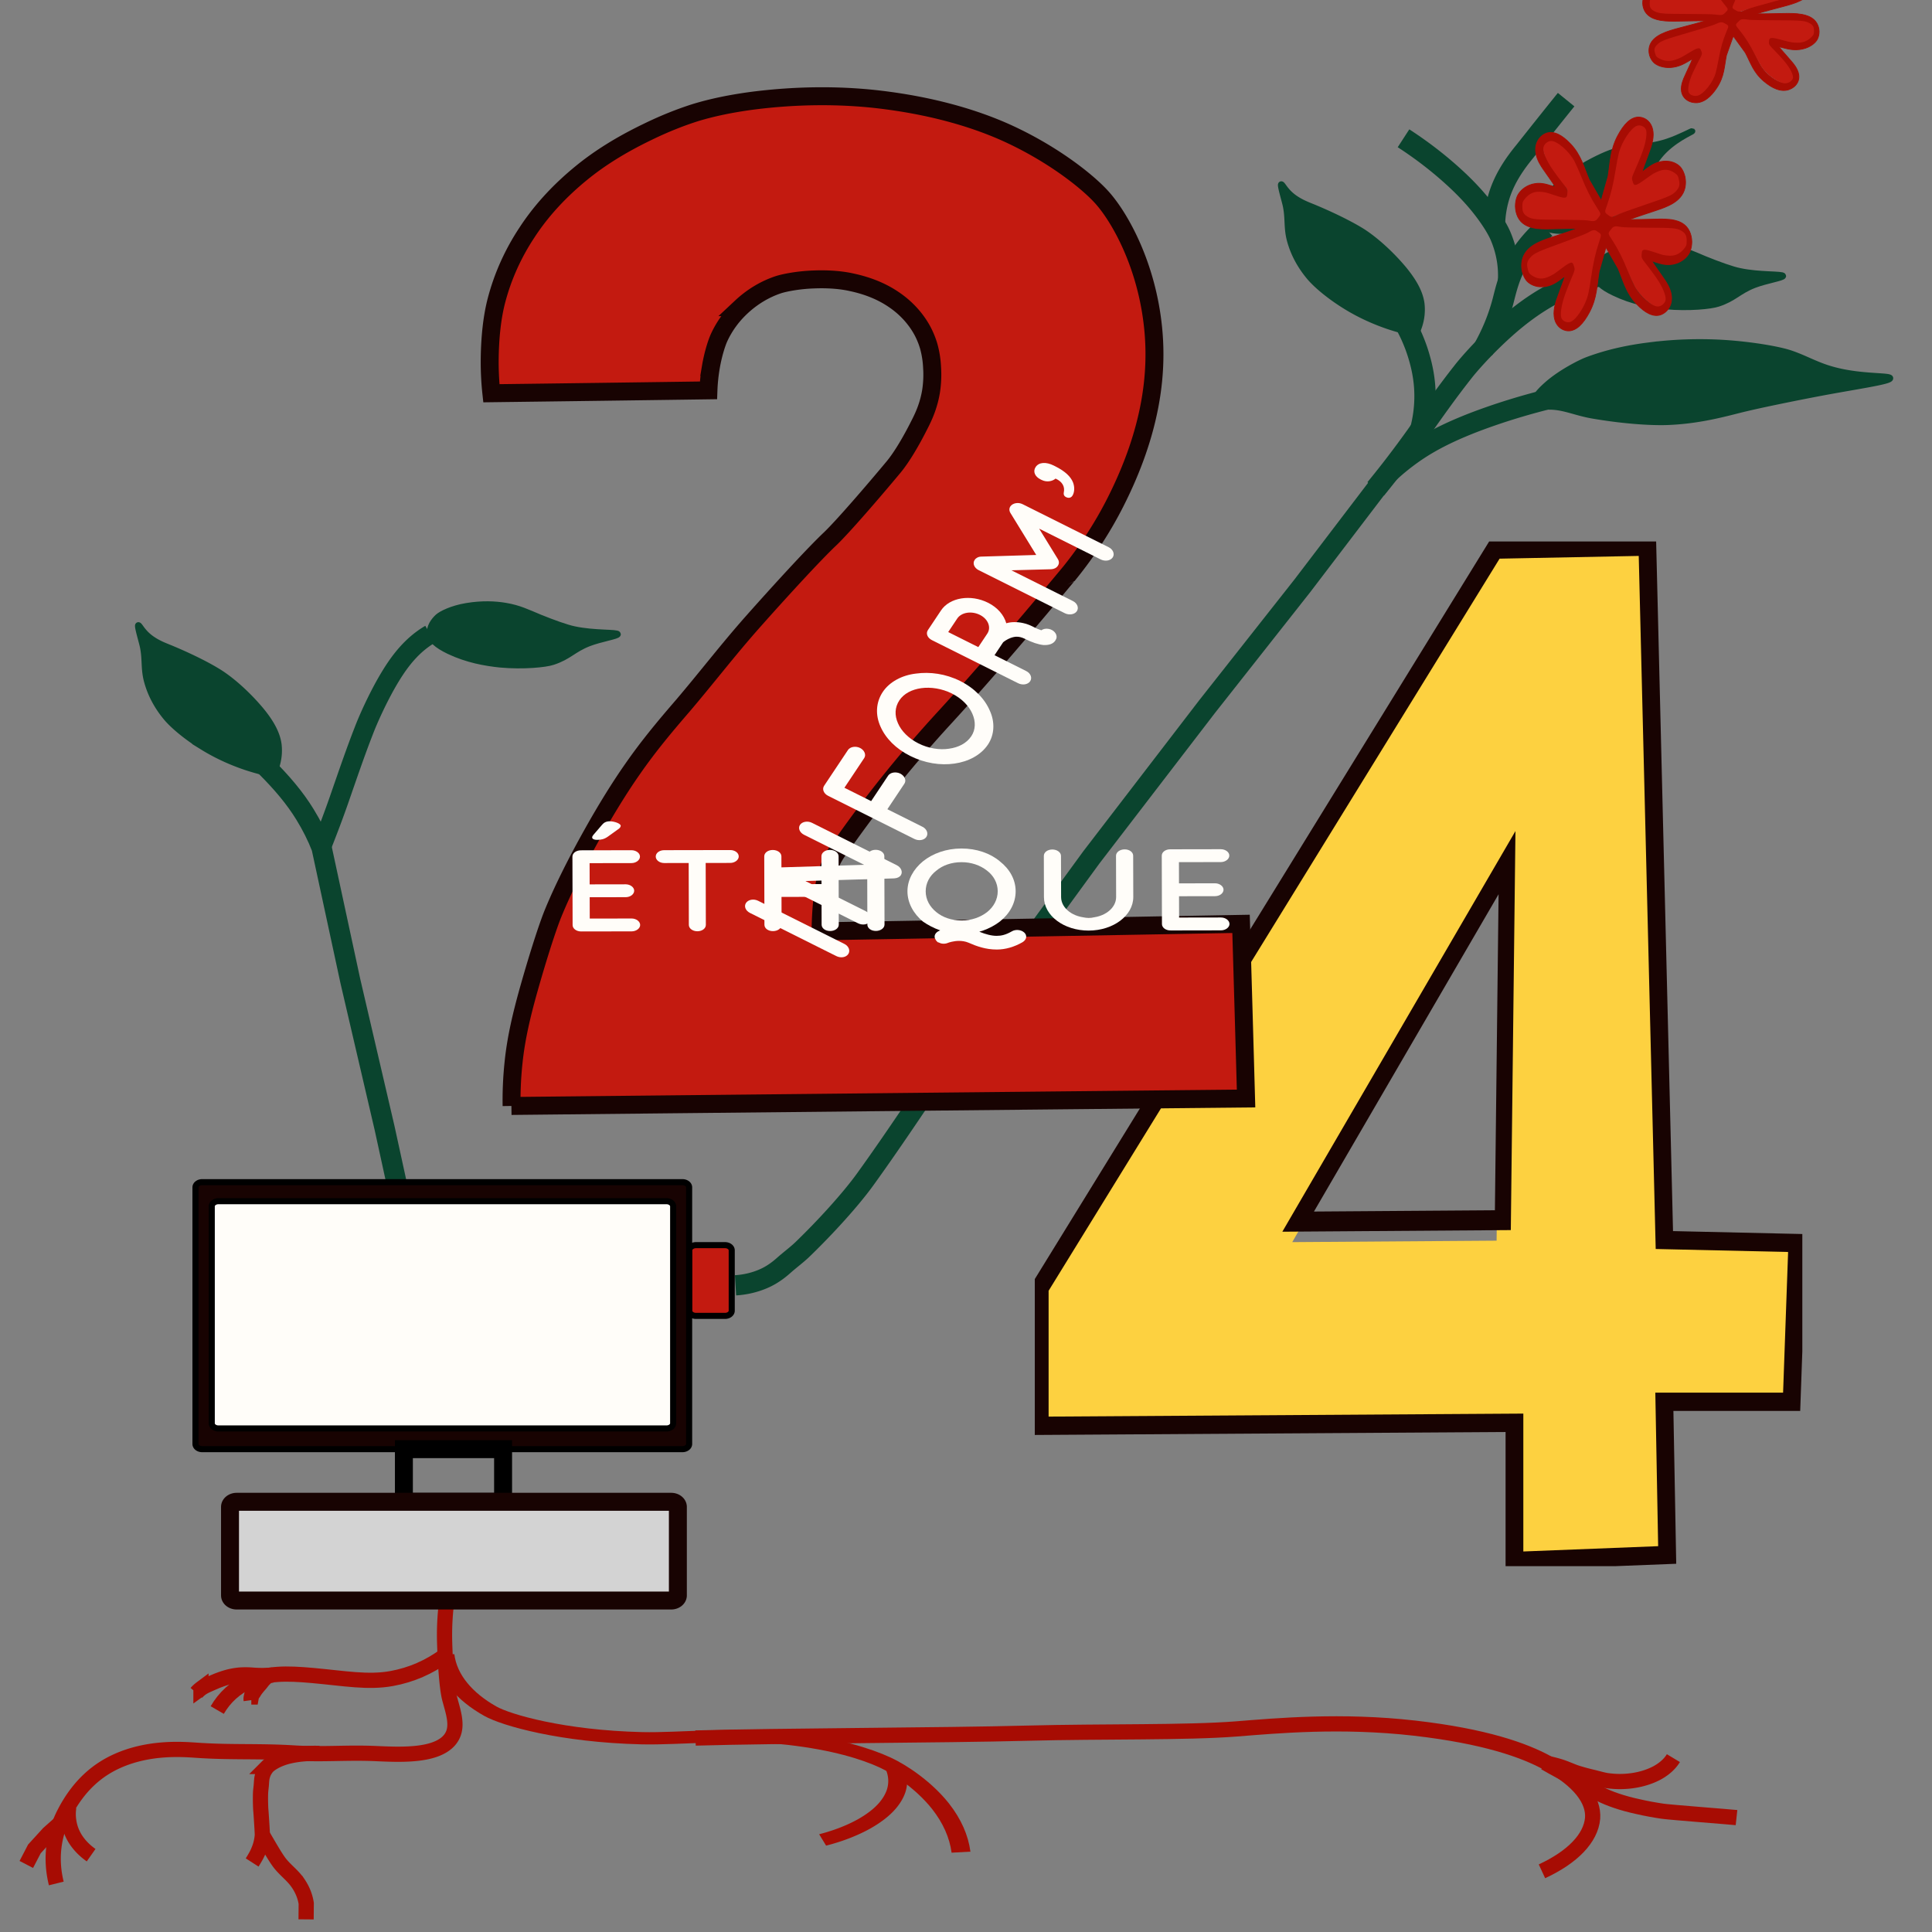 <?xml version="1.0" encoding="UTF-8" standalone="no"?>
<!-- Created with Inkscape (http://www.inkscape.org/) -->

<svg
   width="48"
   height="48"
   viewBox="0 0 12.7 12.7"
   version="1.1"
   id="svg6536"
   inkscape:version="1.1.2 (0a00cf5339, 2022-02-04)"
   sodipodi:docname="Logo_bandeau.svg"
   xmlns:inkscape="http://www.inkscape.org/namespaces/inkscape"
   xmlns:sodipodi="http://sodipodi.sourceforge.net/DTD/sodipodi-0.dtd"
   xmlns="http://www.w3.org/2000/svg"
   xmlns:svg="http://www.w3.org/2000/svg">
  <rect x="0" y="0" width="12.7" height="12.7" fill="#808080" stroke="none"/>
  <sodipodi:namedview
     id="namedview6538"
     pagecolor="#ffffff"
     bordercolor="#666666"
     borderopacity="1.0"
     inkscape:pageshadow="2"
     inkscape:pageopacity="0.0"
     inkscape:pagecheckerboard="0"
     inkscape:document-units="mm"
     showgrid="false"
     units="px"
     inkscape:zoom="18.211918"
     inkscape:cx="18.943639"
     inkscape:cy="24.736549"
     inkscape:window-width="1850"
     inkscape:window-height="1016"
     inkscape:window-x="0"
     inkscape:window-y="0"
     inkscape:window-maximized="1"
     inkscape:current-layer="layer1" />
  <defs
     id="defs6533">
    <clipPath
       clipPathUnits="userSpaceOnUse"
       id="clipPath1796">
      <path
         id="path1798"
         data-name="lettre 4 forme intérieure"
         class="cls-1"
         d="m 7490.638,4614.715 8.58,-724.07 -431,727 z"
         style="display:none;fill:#ffffff;fill-opacity:0"
         clip-path="none" />
      <path
         id="lpe_path-effect1800"
         style="fill:#ffffff;fill-opacity:0"
         class="powerclip"
         d="m 6536.028,3211.357 h 1586.59 v 2056.7 h -1586.59 z m 954.61,1403.358 8.58,-724.07 -431,727 z" />
    </clipPath>
    <inkscape:path-effect
       effect="powerclip"
       id="path-effect1800"
       is_visible="true"
       lpeversion="1"
       inverse="true"
       flatten="false"
       hide_clip="false"
       message="Utilise la règle de remplissage « fill-rule: evenodd » de la boîte de dialogue &lt;b&gt;Fond et contour&lt;/b&gt; en l'absence de résultat de mise à plat après une conversion en chemin." />
  </defs>
  <g
     inkscape:label="Calque 1"
     inkscape:groupmode="layer"
     id="layer1">
    <g
       id="g1722"
       transform="matrix(0.106,0,0,0.131,2.024,-0.539)"
       style="stroke:#180302;stroke-width:1.001;stroke-miterlimit:4;stroke-dasharray:none;stroke-opacity:1">
      <path
         id="Forme_lettre_4"
         data-name="Forme lettre 4"
         class="cls-1"
         d="m 8100.538,4938.085 h -263.12 l 5.85,307.51 -315.73,12.06 v -277.36 l -981.31,6.03 v -276.36 l 940.38,-1482.28 315.73,-6.03 35.08,1391.84 274.81,6.03 z"
         clip-path="url(#clipPath1796)"
         style="fill:#fdd140;fill-opacity:1;fill-rule:evenodd;stroke:#180302;stroke-width:36.692;stroke-miterlimit:4;stroke-dasharray:none;stroke-opacity:1"
         inkscape:path-effect="#path-effect1800"
         inkscape:original-d="m 8100.5381,4938.0847 h -263.12 l 5.85,307.51 -315.73,12.06 v -277.36 l -981.31,6.03 v -276.36 l 940.38,-1482.28 315.73,-6.03 35.08,1391.84 274.81,6.03 z"
         transform="matrix(0.03,0,0,0.025,-151.003,-48.998)" />
      <path
         style="fill:none;stroke:#180302;stroke-width:1.001;stroke-linecap:butt;stroke-linejoin:miter;stroke-miterlimit:4;stroke-dasharray:none;stroke-opacity:1"
         d="M 61.409,65.415 74.362,47.402 74.104,65.342 Z"
         id="path6864" />
    </g>
    <path
       id="câble"
       class="cls-1"
       d="m 4.835,8.449 a 0.481,0.41 0 0 0 0.185,-0.044 c 0.06,-0.026 0.105,-0.063 0.133,-0.088 0.042,-0.037 0.088,-0.071 0.123,-0.105 C 5.421,8.072 5.591,7.887 5.69,7.749 5.882,7.483 6.105,7.146 6.311,6.837 6.386,6.725 6.461,6.616 6.54,6.505 L 7.174,5.636 7.934,4.646 8.56,3.852 9.114,3.125 A 1.563,1.334 0 0 1 9.309,2.967 C 9.414,2.896 9.535,2.836 9.69,2.776 9.842,2.718 10.007,2.666 10.193,2.62"
       style="fill:none;fill-rule:evenodd;stroke:#0a442e;stroke-width:0.133;stroke-miterlimit:4;stroke-dasharray:none;stroke-opacity:1" />
    <path
       id="câble-0"
       class="cls-1"
       d="M 2.789,8.611 2.528,7.415 2.303,6.449 2.114,5.572 C 2.085,5.497 2.048,5.424 2.005,5.354 1.94,5.248 1.856,5.147 1.74,5.032 1.627,4.92 1.499,4.81 1.35,4.696"
       style="fill:none;fill-rule:evenodd;stroke:#0a442e;stroke-width:0.133;stroke-miterlimit:4;stroke-dasharray:none;stroke-opacity:1"
       sodipodi:nodetypes="ccccccc" />
    <path
       id="Forme_lettre_2"
       data-name="Forme lettre 2"
       class="cls-1"
       d="M 3.363,7.27 A 2.859,2.59 0 0 1 3.376,6.983 C 3.392,6.827 3.428,6.673 3.477,6.499 3.526,6.326 3.588,6.125 3.632,6.013 3.695,5.857 3.79,5.667 3.895,5.48 3.981,5.326 4.074,5.175 4.159,5.054 4.262,4.906 4.365,4.782 4.486,4.642 4.647,4.453 4.785,4.272 4.95,4.086 5.123,3.891 5.348,3.645 5.456,3.543 5.538,3.465 5.74,3.231 5.874,3.07 5.928,3.005 5.991,2.898 6.046,2.788 6.08,2.722 6.106,2.656 6.12,2.574 A 0.871,0.789 0 0 0 6.127,2.415 0.754,0.683 0 0 0 6.105,2.276 0.636,0.576 0 0 0 6.065,2.177 0.627,0.568 0 0 0 5.872,1.967 C 5.801,1.919 5.712,1.88 5.6,1.856 5.535,1.841 5.448,1.833 5.35,1.837 c -0.095,0.003 -0.189,0.02 -0.235,0.035 -0.08,0.027 -0.164,0.073 -0.243,0.147 A 0.712,0.645 0 0 0 4.728,2.217 c -0.019,0.041 -0.042,0.118 -0.055,0.195 A 1.414,1.281 0 0 0 4.657,2.566 Q 3.943,2.576 3.23,2.585 A 2.33,2.11 0 0 1 3.219,2.371 C 3.22,2.219 3.235,2.083 3.264,1.973 A 1.735,1.571 0 0 1 3.463,1.53 C 3.552,1.393 3.67,1.261 3.822,1.137 3.937,1.043 4.078,0.953 4.259,0.866 4.37,0.812 4.474,0.771 4.572,0.74 4.684,0.706 4.805,0.681 4.947,0.662 5.237,0.625 5.517,0.624 5.771,0.653 6.124,0.694 6.402,0.777 6.612,0.871 6.918,1.009 7.153,1.195 7.248,1.303 7.366,1.437 7.539,1.748 7.58,2.155 7.611,2.458 7.568,2.836 7.332,3.302 A 2.956,2.678 0 0 1 7.036,3.76 c -1.241e-4,0 -0.464,0.562 -0.823,0.953 A 8.877,8.042 0 0 0 5.56,5.519 c -0.067,0.094 -0.1,0.126 -0.133,0.263 -0.033,0.137 -0.033,0.34 -0.033,0.34 q 1.381,-0.024 2.764,-0.049 0.017,0.574 0.033,1.148 -2.414,0.024 -4.829,0.049 z"
       style="fill:#c31a10;fill-opacity:1;fill-rule:evenodd;stroke:#180302;stroke-width:0.118;stroke-miterlimit:4;stroke-dasharray:none;stroke-opacity:1" />
    <g
       aria-label="INFORM’"
       transform="matrix(0.002,-0.003,0.004,0.002,-1.135,0.048)"
       id="inform_"
       style="font-weight:bold;font-size:240.081px;font-family:Quicksand;-inkscape-font-specification:'Quicksand, Bold';fill:#fffdf9;fill-opacity:1;stroke-width:1.029"
       class="cls-2">
      <path
         d="m -730.151,2023.073 c 0,7.442 5.762,13.204 13.204,13.204 7.202,0 13.445,-5.762 13.445,-13.204 v -141.648 c 0,-7.442 -6.242,-13.204 -13.445,-13.204 -7.443,0 -13.204,5.762 -13.204,13.204 z"
         id="path900"
         style="fill:#fffdf9;fill-opacity:1" />
      <path
         d="m -632.198,1923.439 76.826,106.596 c 0.24,0.48 0.72,0.96 1.2,1.44 2.401,2.881 6.002,4.802 9.843,4.802 7.202,0 13.204,-6.002 13.204,-13.204 v -139.487 c 0,-6.962 -6.002,-12.964 -13.204,-12.964 -7.202,0 -12.964,6.002 -12.964,12.964 v 98.913 l -77.546,-107.316 c -4.081,-5.762 -12.244,-6.962 -18.246,-2.881 -3.601,2.641 -5.522,6.962 -5.282,11.044 0,0.24 0,0.24 0,0.24 v 139.487 c 0,7.202 5.762,13.204 13.204,13.204 6.962,0 12.964,-6.002 12.964,-13.204 z"
         id="path902"
         style="fill:#fffdf9;fill-opacity:1" />
      <path
         d="m -460.3,2036.277 c 7.443,0 13.445,-6.002 13.445,-13.204 v -57.619 h 55.939 c 7.202,0 13.204,-6.002 13.204,-13.445 0,-6.962 -6.002,-13.204 -13.204,-13.204 h -55.939 v -43.935 h 65.062 c 6.962,0 13.204,-6.002 13.204,-13.445 0,-7.202 -6.242,-13.204 -13.204,-13.204 h -77.786 c -0.48,0 -0.48,0 -0.48,0 0,0 -0.24,0 -0.24,0 -7.443,0 -13.204,6.002 -13.204,13.204 v 141.648 c 0,7.202 5.762,13.204 13.204,13.204 z"
         id="path904"
         style="fill:#fffdf9;fill-opacity:1" />
      <path
         d="m -257.912,1863.419 c -23.048,0 -44.175,9.843 -58.82,25.689 -14.885,15.845 -23.768,36.972 -23.768,60.74 0,23.768 8.883,45.135 23.768,60.74 14.645,15.605 35.772,25.689 58.82,25.689 0,0 0,0 0,0 22.087,0 43.215,-10.083 57.379,-25.689 14.885,-15.605 24.248,-36.972 24.248,-60.74 0,-23.768 -9.363,-44.895 -24.248,-60.74 -14.165,-15.845 -35.292,-25.689 -57.379,-25.689 z m 37.933,128.203 c -10.083,10.804 -23.528,17.286 -37.933,17.286 -15.365,0 -28.81,-6.482 -38.893,-17.286 -10.083,-10.323 -16.326,-25.449 -16.326,-41.774 0,-16.326 6.242,-31.451 16.326,-42.014 10.083,-10.804 23.528,-17.046 38.893,-17.046 14.405,0 27.849,6.242 37.933,17.046 9.843,10.564 16.326,25.689 16.326,42.014 0,16.326 -6.482,31.451 -16.326,41.774 z"
         id="path906"
         style="fill:#fffdf9;fill-opacity:1" />
      <path
         d="m -26.235,2008.188 c -0.48,-2.401 -1.2,-6.962 -0.96,-14.165 0,-10.083 -3.121,-18.966 -7.923,-25.929 -2.401,-3.601 -5.282,-6.482 -8.403,-8.883 11.524,-9.603 18.726,-23.528 18.726,-39.373 0,-28.57 -22.808,-51.617 -51.377,-51.617 h -42.734 c 0,0 0,0 0,0 -0.24,0 -0.24,0 -0.24,0 -7.443,0 -13.204,5.762 -13.204,13.204 v 141.648 c 0,7.202 5.762,13.204 13.204,13.204 7.443,0 13.445,-6.002 13.445,-13.204 v -52.098 h 28.33 c 2.161,0.48 8.403,2.401 13.445,5.762 2.881,1.921 5.762,4.321 7.202,6.962 1.681,2.641 2.641,5.762 2.881,10.323 0,13.204 1.681,21.847 5.042,28.81 1.921,3.361 4.562,6.482 7.683,8.403 3.361,2.161 6.962,2.641 9.363,2.641 0.24,0 0.24,0 0.24,0 2.401,0 4.321,-0.48 5.282,-0.72 6.962,-2.401 10.804,-9.843 8.403,-16.806 -1.44,-4.081 -4.562,-6.962 -8.403,-8.163 z M -76.171,1944.326 h -29.53 v -49.457 h 29.53 c 13.685,0 24.728,11.044 24.728,24.968 0,13.444 -11.044,24.488 -24.728,24.488 z"
         id="path908"
         style="fill:#fffdf9;fill-opacity:1" />
      <path
         d="m 152.145,1868.221 c 0,0 0,0 0,0 0,0 0,0 0,0 -0.24,0 -0.24,0 -0.24,0 -4.321,0 -8.163,1.921 -10.804,5.522 l -47.776,66.262 -47.776,-66.262 c -2.401,-3.601 -6.722,-5.522 -10.564,-5.522 -0.48,0 -0.48,0 -0.72,0 -7.202,0 -13.204,6.002 -13.204,13.204 v 141.648 c 0,7.202 6.002,13.204 13.204,13.204 7.443,0 13.445,-6.002 13.445,-13.204 v -101.074 l 34.332,48.016 c 2.641,3.601 6.722,5.522 11.044,5.522 0,0 0.24,0 0.24,0 0,0 0.24,0 0.24,0 4.321,0 8.163,-1.921 10.804,-5.522 l 34.572,-48.016 v 101.074 c 0,7.202 5.762,13.204 13.204,13.204 7.202,0 13.445,-6.002 13.445,-13.204 v -141.648 c 0,-7.202 -6.242,-12.964 -13.445,-13.204 z"
         id="path910"
         style="fill:#fffdf9;fill-opacity:1" />
      <path
         d="m 212.886,1929.201 c 0,3.841 2.401,6.722 7.443,6.722 6.722,0 16.085,-3.841 22.568,-10.323 7.443,-7.442 11.764,-18.726 11.764,-35.052 v -2.401 c 0,-12.964 -6.722,-21.127 -17.286,-21.127 -9.843,0 -16.326,6.962 -16.326,16.085 v 1.921 c 0,8.643 6.722,14.405 13.685,16.085 0.48,10.804 -5.282,18.246 -16.326,21.607 -3.121,0.96 -5.522,3.121 -5.522,6.482 z"
         id="path912"
         style="fill:#fffdf9;fill-opacity:1" />
    </g>
    <g
       aria-label="ÉTHIQUE"
       transform="matrix(0.004,-6.8741079e-6,7.9434463e-6,0.003,-0.131,-0.437)"
       id="Ethique"
       style="font-weight:bold;font-size:254px;font-family:Quicksand;-inkscape-font-specification:'Quicksand, Bold';fill:#fffdf9"
       class="cls-3">
      <path
         d="m 983.422,2188.898 c 0,0 0.254,-0.254 0.254,-0.254 0,0 0,0.254 0.508,0.254 h 82.296 c 7.366,0 13.97,-6.35 13.97,-13.97 0,-7.874 -6.604,-14.224 -13.97,-14.224 h -68.834 v -46.736 h 59.182 c 7.62,0 13.97,-6.35 13.97,-14.224 0,-7.366 -6.35,-13.97 -13.97,-13.97 h -59.182 v -46.482 h 68.834 c 7.366,0 13.97,-6.35 13.97,-14.224 0,-7.874 -6.604,-13.97 -13.97,-13.97 h -82.296 c -0.508,0 -0.508,0 -0.508,0 0,0 -0.254,0 -0.254,0 -7.874,0 -13.97,6.096 -13.97,13.97 v 149.86 c 0,7.62 6.096,13.97 13.97,13.97 z m 26.162,-200.66 c 7.112,0 11.938,-1.27 18.034,-6.858 l 17.018,-16.256 c 2.54,-2.286 4.318,-4.826 4.318,-7.62 0,-4.826 -10.16,-9.906 -18.288,-9.906 -5.334,0 -9.398,2.794 -12.192,7.366 l -14.478,22.352 c -1.016,1.524 -2.032,3.81 -2.032,5.588 0,3.302 3.302,5.334 7.62,5.334 z"
         id="path933" />
      <path
         d="m 1242.756,2025.068 c 0,-7.874 -6.35,-13.97 -13.97,-13.97 h -108.458 c -7.874,0 -13.97,6.096 -13.97,13.97 0,7.62 6.096,14.224 13.97,14.224 h 40.132 v 135.636 c 0,7.874 6.35,13.97 13.97,13.97 7.874,0 13.97,-6.096 13.97,-13.97 v -135.636 h 40.386 c 7.62,0 13.97,-6.604 13.97,-14.224 z"
         id="path935" />
      <path
         d="m 1298.636,2188.898 c 7.874,0 14.224,-6.096 14.224,-13.97 v -60.96 h 65.786 v 60.96 c 0,7.874 6.096,13.97 13.97,13.97 7.874,0 14.224,-6.096 14.224,-13.97 v -149.86 c 0,-7.874 -6.35,-13.97 -14.224,-13.97 -7.874,0 -13.97,6.096 -13.97,13.97 v 60.96 h -65.786 v -60.96 c 0,-7.874 -6.35,-13.97 -14.224,-13.97 -7.874,0 -13.97,6.096 -13.97,13.97 v 149.86 c 0,7.874 6.096,13.97 13.97,13.97 z"
         id="path937" />
      <path
         d="m 1453.829,2174.928 c 0,7.874 6.096,13.97 13.97,13.97 7.62,0 14.224,-6.096 14.224,-13.97 v -149.86 c 0,-7.874 -6.604,-13.97 -14.224,-13.97 -7.874,0 -13.97,6.096 -13.97,13.97 z"
         id="path939" />
      <path
         d="m 1711.639,2192.962 c -5.08,-6.35 -14.224,-7.62 -20.574,-2.54 -10.414,7.874 -17.526,9.652 -24.892,9.652 -8.128,0 -17.78,-3.302 -28.448,-9.144 l 5.842,-2.286 c 10.668,-5.08 20.32,-11.938 28.194,-20.066 16.256,-17.272 25.908,-40.64 25.908,-66.294 0,-25.4 -9.652,-48.514 -25.908,-65.532 -15.494,-17.526 -38.1,-28.194 -62.992,-28.194 -24.892,0 -47.244,10.668 -63.5,28.194 -15.494,17.018 -25.4,40.132 -25.4,65.532 0,25.654 9.906,49.022 25.4,66.294 8.382,7.874 18.034,14.478 28.194,19.304 l -0.762,0.508 c -7.112,3.556 -10.668,11.938 -6.858,19.558 0.762,2.54 2.286,4.064 3.556,5.842 0.254,0 0.254,0 0.508,0.254 0.762,0.254 1.27,0.254 1.524,0.508 3.81,3.048 9.652,3.556 14.732,0.762 1.016,-0.762 9.652,-4.318 18.034,-4.318 5.08,0 10.414,1.016 15.494,3.81 13.716,8.128 28.702,15.24 46.482,15.24 0,0 0.762,0 0.762,0 13.462,0 27.94,-5.334 41.91,-16.002 6.858,-5.588 7.874,-14.732 2.794,-21.082 z m -161.798,-90.678 c 0,-18.034 6.604,-34.036 17.526,-45.212 10.414,-11.684 24.892,-18.542 41.402,-18.542 16.256,0 30.734,6.858 41.91,18.542 10.922,11.176 17.526,27.178 17.526,45.212 0,18.034 -6.604,34.036 -17.526,45.72 -11.176,11.43 -25.654,18.288 -41.91,18.288 -16.51,0 -30.988,-6.858 -41.402,-18.288 -10.922,-11.684 -17.526,-27.686 -17.526,-45.72 z"
         id="path941" />
      <path
         d="m 1890.963,2115.492 v -90.424 c 0,-7.874 -6.096,-13.97 -13.97,-13.97 -7.874,0 -14.224,6.096 -14.224,13.97 v 90.424 c 0,24.892 -20.066,45.212 -45.212,45.212 -24.892,0 -45.212,-20.32 -45.212,-45.212 v -90.424 c 0,-7.874 -6.604,-13.97 -14.224,-13.97 -7.874,0 -13.97,6.096 -13.97,13.97 v 90.424 c 0,40.386 32.512,73.406 73.406,73.406 40.64,0 73.406,-33.02 73.406,-73.406 z"
         id="path943" />
      <path
         d="m 1951.922,2188.898 c 0,0 0.254,-0.254 0.254,-0.254 0,0 0,0.254 0.508,0.254 h 82.296 c 7.366,0 13.97,-6.35 13.97,-13.97 0,-7.874 -6.604,-14.224 -13.97,-14.224 h -68.834 v -46.736 h 59.182 c 7.62,0 13.97,-6.35 13.97,-14.224 0,-7.366 -6.35,-13.97 -13.97,-13.97 h -59.182 v -46.482 h 68.834 c 7.366,0 13.97,-6.35 13.97,-14.224 0,-7.874 -6.604,-13.97 -13.97,-13.97 h -82.296 c -0.508,0 -0.508,0 -0.508,0 0,0 -0.254,0 -0.254,0 -7.874,0 -13.97,6.096 -13.97,13.97 v 149.86 c 0,7.62 6.096,13.97 13.97,13.97 z"
         id="path945" />
    </g>
    <path
       id="PC_cadre_1"
       data-name="PC cadre 1"
       class="cls-1"
       d="m 1.329,7.771 h 3.157 a 0.044,0.034 0 0 1 0.044,0.034 v 1.687 a 0.044,0.034 0 0 1 -0.044,0.034 H 1.329 A 0.044,0.034 0 0 1 1.285,9.492 V 7.805 a 0.044,0.034 0 0 1 0.044,-0.034 z"
       style="fill:#180302;fill-opacity:1;fill-rule:evenodd;stroke:#000000;stroke-width:0.04px" />
    <path
       id="Ecran"
       class="cls-1"
       d="m 1.436,7.896 h 2.945 a 0.044,0.034 0 0 1 0.044,0.034 v 1.426 a 0.044,0.034 0 0 1 -0.044,0.034 H 1.436 a 0.044,0.034 0 0 1 -0.044,-0.034 v -1.426 a 0.044,0.034 0 0 1 0.044,-0.034 z"
       style="fill:#fffdf9;fill-opacity:1;fill-rule:evenodd;stroke:#000000;stroke-width:0.04px" />
    <path
       id="prise_cable"
       data-name="prise cable"
       class="cls-1"
       d="m 4.575,8.185 h 0.191 a 0.044,0.034 0 0 1 0.044,0.034 v 0.397 a 0.044,0.034 0 0 1 -0.044,0.034 H 4.575 A 0.044,0.034 0 0 1 4.531,8.616 V 8.219 a 0.044,0.034 0 0 1 0.044,-0.034 z"
       style="fill:#c31a10;fill-opacity:1;fill-rule:evenodd;stroke:#000000;stroke-width:0.04px" />
    <path
       id="pied"
       class="cls-1"
       d="M 2.655,9.526 H 3.307 V 9.872 H 2.655 Z"
       style="fill:none;fill-rule:evenodd;stroke:#000000;stroke-width:0.118;stroke-miterlimit:4;stroke-dasharray:none" />
    <g
       id="g1283"
       style="stroke-width:0.1;stroke-miterlimit:4;stroke-dasharray:none">
      <path
         id="racine"
         class="cls-1"
         d="m 2.936,10.528 a 2.983,2.275 0 0 0 -0.013,0.275 c 0.004,0.133 0.015,0.292 0.032,0.36 0.027,0.102 0.067,0.205 -0.006,0.282 -0.096,0.101 -0.324,0.089 -0.482,0.082 -0.192,-0.008 -0.346,0.008 -0.538,-0.004 -0.226,-0.014 -0.414,-0.002 -0.64,-0.018 -0.091,-0.006 -0.31,-0.023 -0.52,0.072 -0.124,0.056 -0.249,0.155 -0.345,0.341 -0.076,0.147 -0.093,0.306 -0.054,0.463"
         style="fill:none;stroke:#a70c03;stroke-width:0.1;stroke-miterlimit:4;stroke-dasharray:none;stroke-opacity:1" />
      <path
         id="racine_3"
         data-name="racine 3"
         class="cls-1"
         d="m 2.923,10.884 c -0.102,0.074 -0.217,0.126 -0.349,0.15 -0.156,0.028 -0.308,-0.001 -0.518,-0.02 -0.176,-0.016 -0.298,-0.016 -0.415,0.036 -0.094,0.042 -0.165,0.108 -0.213,0.191"
         style="fill:none;stroke:#a70c03;stroke-width:0.1;stroke-miterlimit:4;stroke-dasharray:none;stroke-opacity:1" />
      <path
         id="racine_5"
         data-name="racine 5"
         class="cls-1"
         d="m 2.099,11.526 c -0.064,-0.002 -0.132,0.003 -0.191,0.016 a 0.345,0.263 0 0 0 -0.078,0.025 c -0.034,0.015 -0.059,0.033 -0.071,0.045 a 0.223,0.17 0 0 0 -0.031,0.053 c -0.008,0.023 -0.008,0.04 -0.01,0.064 -0.001,0.018 -0.004,0.035 -0.005,0.053 -0.001,0.02 -0.001,0.046 -4.908e-4,0.071 4.908e-4,0.018 0.001,0.038 0.003,0.057 9.929e-4,0.016 0.003,0.041 0.004,0.061 0.002,0.03 0.004,0.06 0.005,0.09 a 0.529,0.403 0 0 1 -0.016,0.081 0.61,0.466 0 0 1 -0.026,0.059 c -0.008,0.014 -0.016,0.028 -0.025,0.042"
         style="fill:none;stroke:#a70c03;stroke-width:0.1;stroke-miterlimit:4;stroke-dasharray:none;stroke-opacity:1" />
      <path
         id="radicelle_1"
         data-name="radicelle 1"
         class="cls-1"
         d="m 1.793,11.011 a 0.64,0.488 0 0 1 -0.129,8.2e-4 0.434,0.331 0 0 0 -0.089,-8.38e-4 0.384,0.293 0 0 0 -0.078,0.014 0.524,0.399 0 0 0 -0.055,0.018 c -0.015,0.005 -0.039,0.016 -0.06,0.025 -0.025,0.011 -0.043,0.019 -0.061,0.032 a 0.214,0.163 0 0 0 -0.03,0.028"
         style="fill:none;stroke:#a70c03;stroke-width:0.1;stroke-miterlimit:4;stroke-dasharray:none;stroke-opacity:1" />
      <path
         id="radicelle_2"
         data-name="radicelle 2"
         class="cls-1"
         d="m 1.767,11.011 a 0.414,0.316 0 0 0 -0.035,0.032 c -0.01,0.011 -0.017,0.022 -0.027,0.033 -0.009,0.01 -0.016,0.019 -0.024,0.029 -0.005,0.007 -0.009,0.013 -0.013,0.02 -0.008,0.012 -0.014,0.019 -0.016,0.03 a 0.1,0.076 0 0 0 -0.001,0.021"
         style="fill:none;stroke:#a70c03;stroke-width:0.1;stroke-miterlimit:4;stroke-dasharray:none;stroke-opacity:1" />
      <path
         id="racine_4"
         data-name="racine 4"
         class="cls-1"
         d="m 4.572,11.425 c 0.551,-0.016 1.622,-0.017 2.182,-0.032 0.5,-0.013 1.042,-0.002 1.375,-0.028 0.263,-0.021 0.688,-0.06 1.17,-0.005 0.462,0.053 0.719,0.145 0.871,0.228 0.212,0.116 0.308,0.244 0.299,0.365 -0.012,0.13 -0.13,0.254 -0.333,0.348"
         style="fill:none;stroke:#a70c03;stroke-width:0.1;stroke-miterlimit:4;stroke-dasharray:none;stroke-opacity:1"
         sodipodi:nodetypes="ccccccc" />
      <path
         id="radicelle_3"
         data-name="radicelle 3"
         class="cls-1"
         d="m 10.158,11.588 c 0.033,0.021 0.224,0.121 0.255,0.142 0.03,0.022 0.065,0.043 0.105,0.063 0.032,0.016 0.068,0.031 0.107,0.044 0.044,0.015 0.092,0.028 0.143,0.039 0.052,0.012 0.106,0.022 0.161,0.03 0.046,0.007 0.439,0.037 0.486,0.042"
         style="fill:none;stroke:#a70c03;stroke-width:0.1;stroke-miterlimit:4;stroke-dasharray:none;stroke-opacity:1"
         sodipodi:nodetypes="ccccccc" />
      <path
         id="radicelle_4"
         data-name="radicelle 4"
         class="cls-1"
         d="m 10.162,11.59 a 0.56,0.359 0 0 1 0.083,0.02 c 0.045,0.013 0.08,0.031 0.119,0.044 a 1.109,0.712 0 0 0 0.111,0.03 c 0.032,0.008 0.071,0.019 0.09,0.021 a 0.382,0.245 0 0 0 0.328,-0.051 0.377,0.242 0 0 0 0.107,-0.097"
         style="fill:none;stroke:#a70c03;stroke-width:0.1;stroke-miterlimit:4;stroke-dasharray:none;stroke-opacity:1" />
      <path
         id="radicelle_5"
         data-name="radicelle 5"
         class="cls-1"
         d="m 0.399,11.981 -0.08,0.071 -0.093,0.102 -0.053,0.102"
         style="fill:none;stroke:#a70c03;stroke-width:0.1;stroke-miterlimit:4;stroke-dasharray:none;stroke-opacity:1" />
      <path
         id="radicelle_6"
         data-name="radicelle 6"
         class="cls-1"
         d="m 0.452,11.879 a 0.514,0.392 0 0 0 0,0.092 0.483,0.368 0 0 0 0.04,0.112 0.465,0.355 0 0 0 0.107,0.112"
         style="fill:none;stroke:#a70c03;stroke-width:0.1;stroke-miterlimit:4;stroke-dasharray:none;stroke-opacity:1" />
      <path
         id="radicelle_7"
         data-name="radicelle 7"
         class="cls-1"
         d="m 1.725,12.062 c 0.021,0.035 0.041,0.07 0.062,0.105 0.018,0.03 0.036,0.059 0.053,0.081 0.041,0.051 0.084,0.079 0.12,0.132 a 0.502,0.383 0 0 1 0.053,0.132 q -4.504e-4,0.052 -9.22e-4,0.105"
         style="fill:none;stroke:#a70c03;stroke-width:0.1;stroke-miterlimit:4;stroke-dasharray:none;stroke-opacity:1" />
      <g
         id="g2809"
         transform="matrix(0.301,0,0,0.195,-3.608,-6.054)"
         style="stroke-width:0.413;stroke-miterlimit:4;stroke-dasharray:none">
        <path
           id="racine_2"
           data-name="racine 2"
           class="cls-1"
           d="m 21.703,86.824 c 0.058,0.743 0.421,1.411 0.992,1.907 0.346,0.301 1.571,0.847 3.307,0.911 0.839,0.031 2.014,-0.194 3.229,0.022 0.994,0.177 1.664,0.496 2.089,0.799 0.328,0.234 0.847,0.77 1.207,1.472 0.251,0.493 0.402,1.016 0.447,1.548"
           style="fill:none;stroke:#a70c03;stroke-width:0.413;stroke-miterlimit:4;stroke-dasharray:none;stroke-opacity:1"
           sodipodi:nodetypes="ccccccc" />
        <path
           id="radicelle_8"
           data-name="radicelle 8"
           class="cls-1"
           d="m 31.529,90.634 a 2.495,2.022 0 0 1 0.025,0.801 2.597,2.106 0 0 1 -0.443,0.843 2.926,2.372 0 0 1 -0.503,0.444 3.09,2.505 0 0 1 -0.656,0.349"
           style="fill:none;stroke:#a70c03;stroke-width:0.413;stroke-miterlimit:4;stroke-dasharray:none;stroke-opacity:1" />
      </g>
    </g>
    <path
       id="clavier"
       class="cls-1"
       d="m 1.556,9.872 h 2.856 a 0.044,0.034 0 0 1 0.044,0.034 v 0.581 a 0.044,0.034 0 0 1 -0.044,0.034 H 1.556 a 0.044,0.034 0 0 1 -0.044,-0.034 V 9.906 a 0.044,0.034 0 0 1 0.044,-0.034 z"
       style="fill:#d3d3d3;fill-opacity:1;fill-rule:evenodd;stroke:#180302;stroke-width:0.118;stroke-miterlimit:4;stroke-dasharray:none;stroke-opacity:1" />
    <path
       id="rameau_1"
       data-name="rameau 1"
       class="cls-1"
       d="M 9.043,3.214 C 9.139,3.097 9.227,2.981 9.312,2.862 9.413,2.718 9.511,2.579 9.615,2.447 9.674,2.371 9.807,2.227 9.947,2.11 10.061,2.016 10.171,1.944 10.308,1.884 a 1.36,1.041 0 0 1 0.194,-0.069"
       style="fill:none;fill-rule:evenodd;stroke:#0a442e;stroke-width:0.14;stroke-miterlimit:4;stroke-dasharray:none;stroke-opacity:1" />
    <path
       id="rameau_2"
       data-name="rameau 2"
       class="cls-1"
       d="M 9.34,2.82 A 1.457,1.116 0 0 0 9.367,2.623 C 9.369,2.537 9.358,2.447 9.329,2.348 A 1.653,1.266 0 0 0 9.202,2.068"
       style="fill:none;fill-rule:evenodd;stroke:#0a442e;stroke-width:0.14;stroke-miterlimit:4;stroke-dasharray:none;stroke-opacity:1" />
    <path
       id="rameau_3"
       data-name="rameau 3"
       class="cls-1"
       d="M 9.748,2.301 A 2.066,1.582 0 0 0 9.88,1.98 C 9.901,1.898 9.922,1.806 9.981,1.707 A 1.146,0.877 0 0 1 10.158,1.498"
       style="fill:none;fill-rule:evenodd;stroke:#0a442e;stroke-width:0.14;stroke-miterlimit:4;stroke-dasharray:none;stroke-opacity:1" />
    <path
       id="rameau_4"
       data-name="rameau 4"
       class="cls-1"
       d="M 9.916,1.849 A 1.089,0.834 0 0 0 9.862,1.547 C 9.837,1.491 9.788,1.416 9.726,1.34 9.657,1.256 9.573,1.174 9.471,1.089 A 2.744,2.101 0 0 0 9.226,0.909"
       style="fill:none;fill-rule:evenodd;stroke:#0a442e;stroke-width:0.14;stroke-miterlimit:4;stroke-dasharray:none;stroke-opacity:1" />
    <path
       id="rameau_5"
       data-name="rameau 5"
       class="cls-1"
       d="M 9.824,1.479 A 1.158,0.887 0 0 1 9.858,1.277 C 9.897,1.159 9.967,1.064 10.022,0.997 10.113,0.882 10.234,0.73 10.295,0.655"
       style="fill:none;fill-rule:evenodd;stroke:#0a442e;stroke-width:0.14;stroke-miterlimit:4;stroke-dasharray:none;stroke-opacity:1" />
    <path
       id="feuille_1"
       data-name="feuille 1"
       class="cls-1"
       d="m 10.093,2.652 c -0.017,-0.023 0.008,-0.063 0.077,-0.124 0.09,-0.08 0.22,-0.144 0.258,-0.159 0.137,-0.052 0.275,-0.081 0.411,-0.098 a 2.003,1.534 0 0 1 0.487,-0.017 c 0.181,0.011 0.363,0.042 0.441,0.068 0.102,0.034 0.173,0.08 0.286,0.11 0.18,0.049 0.37,0.035 0.372,0.054 0.003,0.022 -0.227,0.052 -0.497,0.104 -0.176,0.034 -0.386,0.077 -0.5,0.106 -0.129,0.033 -0.281,0.071 -0.468,0.078 -0.119,0.004 -0.301,-0.01 -0.488,-0.042 -0.113,-0.019 -0.188,-0.058 -0.283,-0.059 -0.026,-2.422e-4 -0.078,4.651e-4 -0.095,-0.022 z"
       style="fill:#0a442e;fill-opacity:1;fill-rule:evenodd;stroke:#0a442e;stroke-width:0.04px;stroke-opacity:1" />
    <path
       id="feuille_2"
       data-name="feuille 2"
       class="cls-1"
       d="m 10.488,1.815 c -0.01,-0.048 0.026,-0.092 0.051,-0.115 0.021,-0.019 0.091,-0.055 0.188,-0.071 0.103,-0.017 0.188,-0.013 0.258,-0.001 0.087,0.015 0.139,0.041 0.223,0.076 0.084,0.034 0.177,0.068 0.228,0.078 0.13,0.028 0.283,0.018 0.285,0.032 0.002,0.012 -0.114,0.03 -0.191,0.06 -0.102,0.04 -0.131,0.088 -0.236,0.122 -0.047,0.016 -0.193,0.031 -0.346,0.017 -0.097,-0.009 -0.217,-0.03 -0.337,-0.088 -0.083,-0.039 -0.116,-0.074 -0.123,-0.11 z"
       style="fill:#0a442e;fill-opacity:1;fill-rule:evenodd;stroke:#0a442e;stroke-width:0.04px;stroke-opacity:1" />
    <path
       id="feuille_3"
       data-name="feuille 3"
       class="cls-1"
       d="M 9.314,2.181 A 0.578,0.442 0 0 0 9.344,1.996 C 9.335,1.929 9.3,1.858 9.226,1.768 9.131,1.655 9.023,1.563 8.944,1.515 8.835,1.449 8.688,1.385 8.624,1.359 8.582,1.342 8.507,1.314 8.456,1.252 c -0.018,-0.021 -0.029,-0.042 -0.034,-0.04 -0.009,0.002 0.024,0.108 0.031,0.143 0.017,0.085 0.004,0.146 0.028,0.23 a 0.93,0.712 0 0 0 0.127,0.236 c 0.043,0.051 0.129,0.125 0.238,0.192 a 1.258,0.963 0 0 0 0.277,0.13 1.225,0.938 0 0 0 0.203,0.053"
       style="fill:#0a442e;fill-opacity:1;fill-rule:evenodd;stroke:#0a442e;stroke-width:0.04px;stroke-opacity:1" />
    <path
       id="feuille_3-4"
       data-name="feuille 3"
       class="cls-1"
       d="M 1.801,5.079 A 0.578,0.442 0 0 0 1.831,4.893 C 1.822,4.827 1.787,4.755 1.713,4.666 1.618,4.553 1.51,4.461 1.43,4.413 1.322,4.347 1.175,4.283 1.111,4.257 1.069,4.24 0.994,4.212 0.943,4.15 c -0.018,-0.021 -0.029,-0.042 -0.034,-0.04 -0.009,0.002 0.024,0.108 0.031,0.143 0.017,0.085 0.004,0.146 0.028,0.23 A 0.93,0.712 0 0 0 1.094,4.718 c 0.043,0.051 0.129,0.125 0.238,0.192 a 1.258,0.963 0 0 0 0.277,0.13 1.225,0.938 0 0 0 0.203,0.053"
       style="fill:#0a442e;fill-opacity:1;fill-rule:evenodd;stroke:#0a442e;stroke-width:0.04px;stroke-opacity:1" />
    <path
       id="feuille_4"
       data-name="feuille 4"
       class="cls-1"
       d="m 10.156,1.496 c -0.04,-0.032 -0.036,-0.093 0.005,-0.177 0.027,-0.055 0.092,-0.128 0.205,-0.201 0.089,-0.057 0.189,-0.104 0.241,-0.12 0.134,-0.04 0.221,-0.023 0.354,-0.067 0.084,-0.028 0.16,-0.071 0.163,-0.069 0.003,0.004 -0.133,0.057 -0.219,0.166 -0.068,0.085 -0.055,0.145 -0.12,0.232 -0.038,0.05 -0.103,0.109 -0.203,0.166 -0.087,0.049 -0.176,0.079 -0.271,0.089 -0.082,0.008 -0.134,-0.005 -0.153,-0.02 z"
       style="fill:#0a442e;fill-opacity:1;fill-rule:evenodd;stroke:#0a442e;stroke-width:0.04px;stroke-opacity:1" />
    <path
       id="nervure_centrale_1"
       data-name="nervure centrale 1"
       class="cls-1"
       d="m 10.193,2.62 a 1.056,0.809 0 0 1 0.177,-0.095 c 0.143,-0.061 0.283,-0.087 0.487,-0.104 a 3.947,3.022 0 0 1 0.463,-0.017"
       style="fill:none;fill-rule:evenodd;stroke:#0a442e;stroke-width:0.04px;stroke-opacity:1" />
    <path
       id="nervure_centrale_2"
       data-name="nervure centrale 2"
       class="cls-1"
       d="m 10.497,1.805 a 0.489,0.374 0 0 1 0.571,-0.03"
       style="fill:none;fill-rule:evenodd;stroke:#0a442e;stroke-width:0.04px;stroke-opacity:1" />
    <path
       id="rameau_1-9"
       data-name="rameau 1"
       class="cls-1"
       d="M 2.109,5.576 C 2.156,5.458 2.2,5.342 2.241,5.222 2.291,5.078 2.339,4.938 2.391,4.805 2.42,4.728 2.485,4.584 2.554,4.467 2.61,4.372 2.665,4.299 2.732,4.239 a 0.67,1.047 0 0 1 0.096,-0.07"
       style="fill:none;fill-rule:evenodd;stroke:#0a442e;stroke-width:0.128;stroke-miterlimit:4;stroke-dasharray:none;stroke-opacity:1" />
    <path
       id="feuille_2-6"
       data-name="feuille 2"
       class="cls-1"
       d="m 2.828,4.17 c -0.01,-0.048 0.026,-0.092 0.051,-0.115 0.021,-0.019 0.091,-0.055 0.188,-0.071 0.103,-0.017 0.188,-0.013 0.258,-0.001 0.087,0.015 0.139,0.041 0.223,0.076 0.084,0.034 0.177,0.068 0.228,0.078 0.13,0.028 0.283,0.018 0.285,0.032 0.002,0.012 -0.114,0.03 -0.191,0.06 -0.102,0.04 -0.131,0.088 -0.236,0.122 -0.047,0.016 -0.193,0.031 -0.346,0.017 C 3.19,4.358 3.071,4.337 2.951,4.28 2.868,4.24 2.835,4.206 2.828,4.17 Z"
       style="fill:#0a442e;fill-opacity:1;fill-rule:evenodd;stroke:#0a442e;stroke-width:0.04px;stroke-opacity:1" />
    <path
       id="nervure_centrale_2-1"
       data-name="nervure centrale 2"
       class="cls-1"
       d="m 2.837,4.16 a 0.489,0.374 0 0 1 0.571,-0.03"
       style="fill:none;fill-rule:evenodd;stroke:#0a442e;stroke-width:0.04px;stroke-opacity:1" />
    <path
       id="nervure_centrale_3"
       data-name="nervure centrale 3"
       class="cls-1"
       d="m 10.151,1.479 a 1.395,1.068 0 0 1 0.182,-0.206 c 0.07,-0.062 0.139,-0.11 0.203,-0.144 a 0.973,0.745 0 0 1 0.111,-0.051"
       style="fill:none;fill-rule:evenodd;stroke:#0a442e;stroke-width:0.04px;stroke-opacity:1" />
    <path
       id="nervure_centrale_4"
       data-name="nervure centrale 4"
       class="cls-1"
       d="M 1.813,5.092 A 0.963,0.737 0 0 0 1.711,4.809 C 1.644,4.709 1.564,4.646 1.452,4.568 1.378,4.517 1.304,4.468 1.228,4.42"
       style="fill:none;fill-rule:evenodd;stroke:#0a442e;stroke-width:0.04px;stroke-opacity:1" />
    <path
       id="nervure_centrale_4-2"
       data-name="nervure centrale 4"
       class="cls-1"
       d="M 9.214,2.081 A 0.963,0.737 0 0 0 9.112,1.798 C 9.045,1.698 8.965,1.635 8.853,1.557 8.779,1.506 8.706,1.457 8.629,1.409"
       style="fill:none;fill-rule:evenodd;stroke:#0a442e;stroke-width:0.04px;stroke-opacity:1" />
    <g
       id="g15795"
       transform="matrix(0.009,0,0,0.008,-45.586,-14.836)">
      <g
         id="g12753-3"
         transform="matrix(0.55,0,0,0.607,2684.463,845.303)"
         style="fill:none;stroke:#a70c03;stroke-opacity:1">
        <g
           id="pétale_4-3"
           class="cls-1"
           style="fill:none;stroke:#a70c03;stroke-opacity:1">
          <path
             style="color:#000000;fill:none;fill-rule:evenodd;stroke:#a70c03;stroke-width:10.4;stroke-opacity:1;-inkscape-stroke:none"
             d="m 6625.652,1672.807 c -4.04,-4.21 -7.905,-8.945 -11.61,-14.265 -3.705,-5.32 -7.25,-11.225 -10.65,-17.775 -3.74,-7.205 -6.357,-13.742 -9.661,-19.874 -3.304,-6.131 -7.294,-11.856 -13.779,-17.436 -5.315,-4.57 -10.41,-7.862 -15.156,-9.662 -4.746,-1.8 -9.144,-2.107 -13.064,-0.708 -1.455,0.52 -3.37,1.46 -5.119,2.913 -1.749,1.454 -3.331,3.421 -4.121,5.997 -1.1,3.6 -0.36,7.215 1.045,10.443 1.405,3.228 3.475,6.067 5.035,8.117 1.98,2.595 8.777,10.205 14.877,17.491 6.1,7.286 11.502,14.249 10.693,15.549 -0.505,0.805 -2.817,0.307 -6.7,-0.775 -3.882,-1.083 -9.335,-2.75 -16.12,-4.285 -1.9,-0.43 -4.975,-1.06 -8.716,-1.196 -3.741,-0.136 -8.149,0.221 -12.714,1.766 -3.835,1.295 -6.763,3.062 -8.895,4.831 -2.132,1.769 -3.47,3.539 -4.125,4.839 -1.169,2.464 -1.75,5.119 -1.75,7.769 0,0.224 0,0.448 0.013,0.672 0.106,2.872 0.895,5.718 2.358,8.289 3.185,5.44 9.32,8.15 16.586,9.465 7.266,1.315 15.664,1.235 23.374,1.095 6.065,-0.105 13.125,-0.27 19.556,-0.383 6.431,-0.113 12.234,-0.172 15.784,-0.068 4.995,0.15 15.46,1.875 24.944,2.973 9.484,1.097 17.986,1.567 19.056,-0.792 0.72,-1.6 -0.49,-3.708 -2.667,-6.235 -2.178,-2.527 -5.322,-5.475 -8.473,-8.755 z m -22.26,-32.04 c -3.74,-7.205 -6.357,-13.742 -9.661,-19.874 -3.304,-6.131 -7.294,-11.856 -13.779,-17.436 -5.315,-4.57 -10.41,-7.862 -15.156,-9.662 -4.746,-1.8 -9.144,-2.107 -13.064,-0.708 -1.455,0.52 -3.37,1.46 -5.119,2.913 -1.749,1.454 -3.331,3.421 -4.121,5.997 -1.1,3.6 -0.36,7.215 1.045,10.443 1.405,3.228 3.475,6.067 5.035,8.117 1.98,2.595 8.777,10.205 14.877,17.491 6.1,7.286 11.502,14.249 10.693,15.549 -0.505,0.805 -2.817,0.307 -6.7,-0.775 -3.882,-1.083 -9.335,-2.75 -16.12,-4.285 -1.9,-0.43 -4.975,-1.06 -8.716,-1.196 -3.741,-0.136 -8.149,0.221 -12.714,1.766 -3.835,1.295 -6.763,3.062 -8.895,4.831 -2.132,1.769 -3.47,3.539 -4.125,4.839 -1.169,2.464 -1.75,5.119 -1.75,7.769 0,0.224 0,0.448 0.013,0.672 0.106,2.872 0.895,5.718 2.358,8.289 3.185,5.44 9.32,8.15 16.586,9.465 7.266,1.315 15.664,1.235 23.374,1.095 6.065,-0.105 13.125,-0.27 19.556,-0.383 6.431,-0.113 12.234,-0.172 15.784,-0.068 4.995,0.15 15.46,1.875 24.944,2.973 9.484,1.097 17.986,1.567 19.056,-0.792 0.72,-1.6 -0.49,-3.708 -2.667,-6.235 -2.178,-2.527 -5.322,-5.475 -8.473,-8.755 -11.13,-16.02 -8.345,-12.273 -6.952,-10.399 1.393,1.874 1.393,1.874 -15.307,-21.641 z"
             id="path12885-3" />
          <path
             style="color:#000000;fill:none;fill-rule:evenodd;stroke:#a70c03;stroke-opacity:1;-inkscape-stroke:none"
             d="m 6558.217,1587.059 c -1.403,-0.08 -2.798,-0.034 -4.174,0.15 -1.376,0.184 -2.734,0.507 -4.061,0.981 -0.982,0.351 -2.071,0.819 -3.207,1.441 -1.136,0.622 -2.318,1.4 -3.486,2.371 -2.337,1.942 -4.624,4.742 -5.768,8.469 v 0 0 c -0.394,1.288 -0.619,2.565 -0.709,3.816 -0.18,2.503 0.182,4.905 0.822,7.1 0.32,1.097 0.71,2.142 1.137,3.121 0.853,1.959 1.865,3.725 2.865,5.268 1.001,1.542 1.989,2.86 2.799,3.924 v 0 0 c 2.488,3.26 9.002,10.481 15.025,17.676 1.547,1.848 2.608,3.296 3.951,4.986 -3.301,-0.938 -6.27,-1.851 -10.943,-2.908 v 0 c -2.011,-0.455 -5.454,-1.167 -9.674,-1.32 -2.11,-0.077 -4.428,-0.017 -6.881,0.287 -2.452,0.304 -5.038,0.853 -7.686,1.748 0,5e-4 0,0 0,0 -2.215,0.748 -4.197,1.642 -5.951,2.621 -1.756,0.98 -3.284,2.045 -4.596,3.133 -1.311,1.087 -2.403,2.177 -3.303,3.262 -0.899,1.085 -1.606,2.167 -2.147,3.24 l -0.027,0.055 -0.027,0.055 c -1.504,3.168 -2.252,6.588 -2.252,9.998 0,0.205 0,0.518 0.019,0.891 0.141,3.687 1.155,7.344 3.031,10.643 l 0.016,0.027 0.018,0.029 c 1.069,1.826 2.363,3.394 3.828,4.744 4.394,4.05 10.323,6.124 16.318,7.209 7.992,1.446 16.649,1.318 24.391,1.178 6.089,-0.105 13.148,-0.271 19.557,-0.383 6.407,-0.112 12.212,-0.166 15.537,-0.068 2.009,0.06 5.718,0.515 10.133,1.096 4.415,0.58 9.535,1.284 14.369,1.844 4.834,0.559 9.45,0.981 13.342,0.936 1.946,-0.023 3.697,-0.136 5.465,-0.572 1.768,-0.437 4.22,-1.166 5.584,-4.174 v -0.01 -0.01 c 0.579,-1.287 0.719,-2.608 0.611,-3.834 -0.108,-1.226 -0.465,-2.358 -0.885,-3.262 -0.84,-1.807 -1.953,-3.222 -3.197,-4.666 -2.404,-2.79 -5.434,-5.624 -8.367,-8.656 -3.707,-5.34 -4.53,-6.575 -5.547,-8.08 -0.062,-0.178 -0.115,-0.337 -0.15,-0.416 -0.061,-0.137 -0.104,-0.221 -0.139,-0.287 -0.139,-0.266 -0.174,-0.307 -0.211,-0.365 -0.586,-0.936 -0.613,-0.899 -1.574,-2.258 -1.89,-2.672 -6.129,-8.641 -14.203,-20.01 -3.528,-6.837 -6.121,-13.279 -9.564,-19.67 -3.492,-6.48 -7.946,-12.871 -14.965,-18.91 v 0 0 c -2.812,-2.418 -5.597,-4.537 -8.375,-6.314 -2.778,-1.777 -5.547,-3.214 -8.326,-4.268 -2.779,-1.054 -5.618,-1.714 -8.424,-1.873 z m -0.525,10.363 c 1.559,0.095 3.293,0.488 5.26,1.234 3.933,1.492 8.605,4.439 13.609,8.742 8e-4,7e-4 0,0 0,0 2.975,2.56 5.343,5.104 7.357,7.731 2.015,2.627 3.675,5.338 5.232,8.229 3.116,5.782 5.75,12.337 9.625,19.803 l 3.272,6.303 0.154,-0.154 c 2.451,4.31 4.954,8.443 7.572,12.203 3.734,5.362 7.655,10.158 11.76,14.479 l 0.082,0.119 0.283,0.293 c 3e-4,3e-4 -3e-4,0 0,0 v 0 l 3.674,3.828 0.017,-0.017 c 1.374,1.382 2.911,2.928 3.885,4.008 -2.96,-0.02 -6.835,-0.304 -11.145,-0.803 -4.65,-0.538 -9.502,-1.246 -13.94,-1.84 -4.437,-0.594 -8.459,-1.076 -11.445,-1.166 v 0 0 c -3.775,-0.111 -9.574,-0.046 -16.027,0.066 -6.454,0.113 -13.514,0.278 -19.555,0.383 v 0 0 c -7.677,0.139 -15.812,0.172 -22.352,-1.012 -3.269,-0.592 -6.003,-1.441 -8.18,-2.59 -1.089,-0.574 -2.039,-1.224 -2.848,-1.953 -0.802,-0.723 -1.461,-1.528 -1.982,-2.414 -0.512,-0.907 -0.911,-1.859 -1.188,-2.838 -0.28,-0.992 -0.439,-2.011 -0.477,-3.035 v -0.055 -0.055 c 0,-0.023 0,-0.147 0,-0.371 0,-0.945 0.103,-1.89 0.31,-2.818 0.202,-0.901 0.511,-1.785 0.91,-2.641 0.24,-0.467 1.147,-1.797 2.773,-3.146 1.643,-1.363 4.004,-2.813 7.24,-3.906 v 0 c 3.833,-1.297 7.595,-1.613 10.857,-1.494 3.262,0.119 5.969,0.666 7.758,1.07 v 0 c 6.579,1.488 11.871,3.105 15.871,4.221 2,0.558 3.634,1.003 5.287,1.236 0.827,0.117 1.654,0.216 2.83,0.049 1.176,-0.168 3.181,-0.837 4.385,-2.756 v -0.01 -0.01 c 0.669,-1.074 0.895,-2.018 0.922,-2.816 0.027,-0.798 -0.144,-1.448 -0.266,-1.934 -0.243,-0.972 -0.562,-1.646 -0.914,-2.33 -0.703,-1.368 -1.596,-2.707 -2.68,-4.223 -2.168,-3.032 -5.091,-6.645 -8.18,-10.334 -6.175,-7.375 -13.251,-15.368 -14.727,-17.301 v -0.01 c -1.5,-1.972 -3.299,-4.504 -4.402,-7.039 -0.552,-1.269 -0.918,-2.469 -1.068,-3.607 -0.15,-1.138 -0.084,-2.216 0.229,-3.238 2e-4,-6e-4 -1e-4,0 0,0 0.218,-0.709 0.547,-1.347 0.965,-1.928 0.419,-0.582 0.927,-1.107 1.508,-1.59 1.161,-0.965 2.597,-1.676 3.543,-2.014 1.266,-0.452 2.652,-0.657 4.211,-0.562 z"
             id="path12887-7" />
        </g>
        <g
           id="pétale_4-6-3"
           class="cls-1"
           style="fill:none;stroke:#a70c03;stroke-opacity:1">
          <path
             style="color:#000000;fill:none;fill-rule:evenodd;stroke:#a70c03;stroke-width:10.4;stroke-opacity:1;-inkscape-stroke:none"
             d="m 6628.487,1699.277 c 4.04,4.21 7.905,8.945 11.61,14.265 3.705,5.32 7.25,11.225 10.65,17.775 3.74,7.205 6.357,13.742 9.661,19.874 3.304,6.131 7.294,11.856 13.779,17.436 5.315,4.57 10.41,7.862 15.156,9.662 4.746,1.8 9.144,2.107 13.064,0.708 1.455,-0.52 3.37,-1.46 5.119,-2.913 1.749,-1.454 3.331,-3.421 4.121,-5.997 1.1,-3.6 0.36,-7.215 -1.045,-10.443 -1.405,-3.228 -3.475,-6.067 -5.035,-8.117 -1.98,-2.595 -8.777,-10.205 -14.877,-17.491 -6.1,-7.286 -11.502,-14.249 -10.693,-15.549 0.505,-0.805 2.817,-0.307 6.7,0.775 3.882,1.083 9.335,2.75 16.12,4.285 1.9,0.43 4.975,1.06 8.716,1.196 3.741,0.136 8.149,-0.221 12.714,-1.766 3.835,-1.295 6.763,-3.062 8.895,-4.831 2.132,-1.769 3.47,-3.539 4.125,-4.839 1.169,-2.464 1.75,-5.119 1.75,-7.769 0,-0.224 0,-0.448 -0.013,-0.672 -0.106,-2.872 -0.895,-5.718 -2.358,-8.289 -3.185,-5.44 -9.32,-8.15 -16.586,-9.465 -7.266,-1.315 -15.664,-1.235 -23.374,-1.095 -6.065,0.105 -13.125,0.27 -19.556,0.383 -6.431,0.113 -12.234,0.172 -15.784,0.068 -4.995,-0.15 -15.46,-1.875 -24.944,-2.973 -9.484,-1.097 -17.986,-1.567 -19.056,0.792 -0.72,1.6 0.49,3.708 2.667,6.235 2.178,2.527 5.322,5.475 8.473,8.755 z m 22.26,32.04 c 3.74,7.205 6.357,13.742 9.661,19.874 3.304,6.131 7.294,11.856 13.779,17.436 5.315,4.57 10.41,7.862 15.156,9.662 4.746,1.8 9.144,2.107 13.064,0.708 1.455,-0.52 3.37,-1.46 5.119,-2.913 1.749,-1.454 3.331,-3.421 4.121,-5.997 1.1,-3.6 0.36,-7.215 -1.045,-10.443 -1.405,-3.228 -3.475,-6.067 -5.035,-8.117 -1.98,-2.595 -8.777,-10.205 -14.877,-17.491 -6.1,-7.286 -11.502,-14.249 -10.693,-15.549 0.505,-0.805 2.817,-0.307 6.7,0.775 3.882,1.083 9.335,2.75 16.12,4.285 1.9,0.43 4.975,1.06 8.716,1.196 3.741,0.136 8.149,-0.221 12.714,-1.766 3.835,-1.295 6.763,-3.062 8.895,-4.831 2.132,-1.769 3.47,-3.539 4.125,-4.839 1.169,-2.464 1.75,-5.119 1.75,-7.769 0,-0.224 0,-0.448 -0.013,-0.672 -0.106,-2.872 -0.895,-5.718 -2.358,-8.289 -3.185,-5.44 -9.32,-8.15 -16.586,-9.465 -7.266,-1.315 -15.664,-1.235 -23.374,-1.095 -6.065,0.105 -13.125,0.27 -19.556,0.383 -6.431,0.113 -12.234,0.172 -15.784,0.068 -4.995,-0.15 -15.46,-1.875 -24.944,-2.973 -9.484,-1.097 -17.986,-1.567 -19.056,0.792 -0.72,1.6 0.49,3.708 2.667,6.235 2.178,2.527 5.322,5.475 8.473,8.755 11.13,16.02 8.345,12.273 6.952,10.399 -1.393,-1.874 -1.393,-1.874 15.307,21.641 z"
             id="path12891-2" />
          <path
             style="color:#000000;fill:none;fill-rule:evenodd;stroke:#a70c03;stroke-opacity:1;-inkscape-stroke:none"
             d="m 6623.658,1677.395 c -1.946,0.023 -3.695,0.134 -5.463,0.57 -1.326,0.328 -3.037,0.822 -4.385,2.317 -0.449,0.498 -0.858,1.107 -1.199,1.859 v 0.01 0.01 c -0.289,0.643 -0.47,1.295 -0.565,1.94 -0.094,0.645 -0.103,1.281 -0.049,1.895 0.108,1.226 0.467,2.356 0.887,3.26 0.84,1.807 1.951,3.224 3.195,4.668 2.406,2.792 5.437,5.629 8.373,8.664 3.7,5.329 4.523,6.564 5.539,8.068 0.063,0.179 0.117,0.34 0.152,0.42 0.061,0.137 0.106,0.221 0.141,0.287 0.139,0.266 0.172,0.307 0.209,0.365 0.586,0.936 0.613,0.899 1.574,2.258 1.89,2.672 6.131,8.641 14.205,20.01 3.528,6.836 6.119,13.279 9.562,19.67 0.873,1.62 1.806,3.233 2.824,4.838 1.018,1.605 2.122,3.202 3.336,4.783 1.214,1.581 2.539,3.147 3.998,4.697 1.459,1.55 3.052,3.082 4.807,4.592 v 0 0 c 5.624,4.836 11.145,8.474 16.703,10.582 5.558,2.108 11.349,2.638 16.656,0.742 1.965,-0.702 4.357,-1.87 6.693,-3.812 2.337,-1.942 4.626,-4.744 5.769,-8.471 v 0 0 c 0.394,-1.288 0.617,-2.567 0.707,-3.818 0.09,-1.252 0.045,-2.476 -0.103,-3.664 -0.296,-2.376 -1.003,-4.598 -1.855,-6.557 -0.853,-1.959 -1.863,-3.724 -2.863,-5.266 -1.001,-1.542 -1.991,-2.86 -2.801,-3.924 v 0 0 c -2.488,-3.26 -9,-10.481 -15.024,-17.676 -1.547,-1.848 -2.61,-3.294 -3.953,-4.984 3.302,0.939 6.271,1.849 10.945,2.906 2.011,0.455 5.454,1.167 9.674,1.32 2.11,0.077 4.428,0.015 6.881,-0.289 2.451,-0.304 5.038,-0.851 7.686,-1.746 v 0 c 4.431,-1.497 7.926,-3.58 10.547,-5.754 1.311,-1.087 2.403,-2.176 3.303,-3.262 0.899,-1.085 1.606,-2.167 2.147,-3.24 l 0.029,-0.055 0.025,-0.055 c 1.504,-3.168 2.252,-6.59 2.252,-10 0,-0.205 0,-0.517 -0.02,-0.889 -0.07,-1.839 -0.355,-3.671 -0.859,-5.455 -0.506,-1.792 -1.232,-3.534 -2.172,-5.188 l -0.016,-0.027 -0.016,-0.029 c -1.069,-1.826 -2.363,-3.394 -3.828,-4.744 -4.394,-4.05 -10.325,-6.124 -16.32,-7.209 v 0 c -1.998,-0.362 -4.039,-0.623 -6.096,-0.812 -2.057,-0.189 -4.13,-0.305 -6.195,-0.371 -4.131,-0.131 -8.232,-0.062 -12.104,0.01 -6.088,0.105 -13.146,0.271 -19.553,0.383 -6.408,0.112 -12.212,0.166 -15.537,0.068 -4.017,-0.121 -14.834,-1.821 -24.502,-2.939 -4.834,-0.559 -9.45,-0.981 -13.342,-0.936 z m 1.002,10.463 c 2.96,0.02 6.835,0.304 11.145,0.803 9.3,1.076 19.414,2.826 25.387,3.006 v 0 c 3.775,0.111 9.574,0.047 16.027,-0.066 6.454,-0.113 13.516,-0.278 19.557,-0.383 v 0 0 c 7.678,-0.139 15.815,-0.172 22.354,1.012 3.269,0.592 6.003,1.441 8.18,2.59 2.166,1.143 3.779,2.587 4.826,4.363 1.032,1.827 1.593,3.84 1.668,5.877 v 0.055 0.055 c 0,0.023 0.01,0.145 0.01,0.369 0,1.861 -0.41,3.721 -1.219,5.457 -0.238,0.465 -1.149,1.798 -2.777,3.148 -1.643,1.363 -4.002,2.815 -7.238,3.908 v 0 0 c -3.833,1.297 -7.595,1.615 -10.857,1.496 -3.262,-0.119 -5.969,-0.668 -7.758,-1.072 -6.579,-1.488 -11.871,-3.105 -15.871,-4.221 -2,-0.558 -3.632,-1.003 -5.285,-1.236 -0.827,-0.117 -1.654,-0.216 -2.83,-0.049 -0.588,0.084 -1.385,0.293 -2.184,0.721 -0.799,0.428 -1.601,1.074 -2.203,2.033 v 0.01 0.01 c -1.338,2.148 -0.899,3.78 -0.656,4.752 0.243,0.972 0.564,1.644 0.916,2.328 0.703,1.369 1.594,2.709 2.678,4.225 2.168,3.032 5.093,6.643 8.182,10.332 6.177,7.378 13.258,15.379 14.73,17.309 1.5,1.972 3.297,4.504 4.4,7.039 1.104,2.537 1.464,4.8 0.84,6.846 -2e-4,6e-4 2e-4,0 0,0 -0.437,1.421 -1.313,2.552 -2.473,3.516 -1.161,0.965 -2.597,1.678 -3.543,2.016 -2.533,0.905 -5.537,0.82 -9.471,-0.672 -3.934,-1.492 -8.604,-4.44 -13.609,-8.744 v 0 c -2.976,-2.56 -5.345,-5.105 -7.359,-7.732 -2.015,-2.627 -3.675,-5.338 -5.232,-8.229 -3.116,-5.782 -5.747,-12.337 -9.623,-19.803 l -3.272,-6.303 -0.156,0.156 c -2.451,-4.31 -4.951,-8.444 -7.57,-12.205 -3.735,-5.363 -7.658,-10.162 -11.764,-14.482 l -0.08,-0.115 -0.262,-0.272 c -0.01,-0.01 -0.014,-0.018 -0.021,-0.025 l -3.674,-3.83 -0.02,0.019 c -1.374,-1.382 -2.911,-2.928 -3.885,-4.008 z"
             id="path12893-6" />
        </g>
        <g
           id="pétale_4-0-5"
           class="cls-1"
           style="fill:none;stroke:#a70c03;stroke-opacity:1">
          <path
             style="color:#000000;fill:none;fill-rule:evenodd;stroke:#a70c03;stroke-width:10.4;stroke-opacity:1;-inkscape-stroke:none"
             d="m 6625.653,1672.806 c 2.7,-5.172 5.086,-10.8 7.154,-16.944 2.068,-6.144 3.819,-12.806 5.25,-20.045 1.574,-7.964 2.257,-14.973 3.713,-21.784 1.456,-6.811 3.684,-13.424 8.348,-20.596 3.824,-5.875 7.794,-10.462 11.846,-13.518 4.053,-3.056 8.189,-4.582 12.344,-4.335 1.542,0.092 3.644,0.458 5.73,1.365 2.086,0.906 4.156,2.353 5.635,4.604 2.063,3.148 2.365,6.826 1.919,10.318 -0.446,3.492 -1.638,6.798 -2.562,9.202 -1.175,3.045 -5.571,12.254 -9.388,20.956 -3.817,8.702 -7.055,16.898 -5.914,17.92 0.71,0.631 2.791,-0.493 6.215,-2.619 3.424,-2.126 8.192,-5.253 14.277,-8.625 1.704,-0.944 4.48,-2.41 8.033,-3.588 3.554,-1.178 7.885,-2.068 12.7,-1.863 4.044,0.17 7.349,1.048 9.892,2.149 2.542,1.101 4.322,2.426 5.314,3.491 1.812,2.038 3.113,4.424 3.855,6.969 0.063,0.215 0.125,0.43 0.175,0.648 0.702,2.787 0.741,5.741 0.056,8.618 -1.535,6.114 -6.667,10.433 -13.274,13.729 -6.608,3.296 -14.692,5.569 -22.133,7.593 -5.852,1.597 -12.676,3.414 -18.882,5.106 -6.206,1.692 -11.793,3.258 -15.172,4.352 -4.753,1.542 -14.317,6.127 -23.115,9.835 -8.798,3.708 -16.829,6.538 -18.517,4.572 -1.139,-1.335 -0.567,-3.696 0.816,-6.732 1.383,-3.036 3.578,-6.746 5.684,-10.776 z m 12.404,-36.989 c 1.574,-7.964 2.257,-14.973 3.713,-21.784 1.456,-6.811 3.684,-13.424 8.348,-20.596 3.824,-5.875 7.794,-10.462 11.846,-13.518 4.053,-3.056 8.189,-4.582 12.344,-4.335 1.542,0.092 3.644,0.458 5.73,1.365 2.086,0.906 4.156,2.353 5.635,4.604 2.063,3.148 2.365,6.826 1.919,10.318 -0.446,3.492 -1.638,6.798 -2.562,9.202 -1.175,3.045 -5.571,12.254 -9.388,20.956 -3.817,8.702 -7.055,16.898 -5.914,17.92 0.71,0.631 2.791,-0.493 6.215,-2.619 3.424,-2.126 8.192,-5.253 14.277,-8.625 1.704,-0.944 4.48,-2.41 8.033,-3.588 3.554,-1.178 7.885,-2.068 12.7,-1.863 4.044,0.17 7.349,1.048 9.892,2.149 2.542,1.101 4.322,2.426 5.314,3.491 1.812,2.038 3.113,4.424 3.855,6.969 0.063,0.215 0.125,0.43 0.175,0.648 0.702,2.787 0.741,5.741 0.056,8.618 -1.535,6.114 -6.667,10.433 -13.274,13.729 -6.608,3.296 -14.692,5.569 -22.133,7.593 -5.852,1.597 -12.676,3.414 -18.882,5.106 -6.206,1.692 -11.793,3.258 -15.172,4.352 -4.753,1.542 -14.317,6.127 -23.115,9.835 -8.798,3.708 -16.829,6.538 -18.517,4.572 -1.139,-1.335 -0.567,-3.696 0.816,-6.732 1.383,-3.036 3.578,-6.746 5.684,-10.776 6.202,-18.495 4.577,-14.118 3.764,-11.929 -0.812,2.188 -0.812,2.188 8.639,-25.061 z"
             id="path12897-2" />
          <path
             style="color:#000000;fill:none;fill-rule:evenodd;stroke:#a70c03;stroke-opacity:1;-inkscape-stroke:none"
             d="m 6674.617,1570.393 c -1.406,-0.084 -2.799,-0.013 -4.172,0.195 -1.373,0.208 -2.724,0.556 -4.049,1.025 -2.649,0.938 -5.189,2.365 -7.562,4.154 -2.373,1.79 -4.63,3.944 -6.799,6.428 -2.169,2.484 -4.252,5.298 -6.275,8.406 v 0 c -1.262,1.94 -2.365,3.856 -3.332,5.752 -1.934,3.792 -3.33,7.503 -4.387,11.154 -0.528,1.826 -0.971,3.636 -1.355,5.436 -1.517,7.098 -2.204,14.009 -3.678,21.559 -4.571,13.178 -6.971,20.093 -8.037,23.188 -0.542,1.573 -0.578,1.544 -0.879,2.607 -0.019,0.066 -0.041,0.116 -0.1,0.41 -0.015,0.074 -0.032,0.166 -0.053,0.314 -0.012,0.087 -0.019,0.256 -0.029,0.445 -0.555,1.728 -1,3.145 -3.061,9.295 -1.969,3.736 -4.085,7.307 -5.613,10.662 -0.79,1.735 -1.461,3.407 -1.762,5.377 -0.15,0.985 -0.179,2.169 0.061,3.377 0.12,0.604 0.307,1.214 0.578,1.807 0.271,0.593 0.626,1.167 1.084,1.703 v 0.01 l 0.01,0.01 c 0.538,0.626 1.101,1.097 1.672,1.449 1.712,1.058 3.493,1.053 4.857,0.996 1.82,-0.076 3.53,-0.46 5.404,-0.982 3.749,-1.046 8.063,-2.741 12.547,-4.631 4.484,-1.89 9.205,-3.998 13.281,-5.791 4.074,-1.792 7.504,-3.266 9.416,-3.887 v 0 c 3.165,-1.024 8.753,-2.596 14.935,-4.281 6.183,-1.686 13.004,-3.503 18.879,-5.106 3.736,-1.016 7.691,-2.099 11.621,-3.381 3.93,-1.282 7.834,-2.763 11.469,-4.576 1.817,-0.906 3.596,-1.915 5.275,-3.049 1.679,-1.133 3.259,-2.391 4.676,-3.791 2.833,-2.8 5.014,-6.172 6.045,-10.275 l 0.01,-0.031 0.01,-0.031 c 0.879,-3.692 0.829,-7.487 -0.068,-11.066 -0.085,-0.357 -0.171,-0.656 -0.23,-0.859 v 0 c -0.477,-1.636 -1.134,-3.222 -1.963,-4.727 -0.83,-1.505 -1.831,-2.93 -2.996,-4.24 l -0.041,-0.045 -0.041,-0.045 c -1.639,-1.758 -3.925,-3.363 -7.051,-4.717 -1.563,-0.677 -3.329,-1.271 -5.289,-1.721 -1.959,-0.449 -4.111,-0.753 -6.447,-0.852 v 0 c -5.585,-0.238 -10.547,0.793 -14.555,2.121 -4.009,1.329 -7.114,2.977 -8.918,3.977 -4.192,2.324 -6.788,4.028 -9.695,5.854 0.816,-1.999 1.432,-3.685 2.4,-5.893 3.769,-8.593 8.001,-17.348 9.477,-21.174 v 0 0 c 0.959,-2.496 2.324,-6.17 2.865,-10.408 0.135,-1.06 0.216,-2.174 0.217,-3.316 0,-3.428 -0.73,-7.131 -2.945,-10.512 v 0 0 c -2.14,-3.257 -5.12,-5.307 -7.906,-6.518 v 0 c -2.786,-1.21 -5.412,-1.663 -7.492,-1.787 z m -0.619,10.383 c 5e-4,0 0,0 0,0 1.004,0.06 2.581,0.342 3.965,0.943 0.692,0.301 1.33,0.662 1.895,1.103 0.565,0.442 1.058,0.964 1.467,1.586 0.585,0.894 0.949,1.908 1.123,3.041 0.175,1.135 0.16,2.389 -0.016,3.762 -0.175,1.373 -0.518,2.794 -0.928,4.16 -0.409,1.365 -0.884,2.675 -1.328,3.83 -6e-4,0 0,0 0,0.01 -0.875,2.268 -5.431,11.923 -9.295,20.733 -1.933,4.406 -3.73,8.691 -4.963,12.209 -0.616,1.759 -1.097,3.294 -1.389,4.805 -0.146,0.755 -0.266,1.491 -0.227,2.492 0.039,1.001 0.073,2.692 1.959,4.379 h 0.01 l 0.01,0.01 c 1.693,1.505 3.804,1.586 4.981,1.418 1.176,-0.168 1.942,-0.496 2.703,-0.84 1.522,-0.687 2.965,-1.571 4.729,-2.666 3.528,-2.19 8.157,-5.224 14.057,-8.494 1.604,-0.889 4.048,-2.172 7.146,-3.199 1.549,-0.513 3.251,-0.958 5.068,-1.252 1.818,-0.294 3.754,-0.438 5.775,-0.352 v 0 c 1.706,0.072 3.229,0.29 4.568,0.598 1.339,0.307 2.495,0.703 3.475,1.127 1.94,0.84 3.185,1.864 3.545,2.244 0.623,0.71 1.165,1.47 1.611,2.279 0.459,0.833 0.823,1.714 1.088,2.621 v 0 0 c 0.06,0.206 0.092,0.324 0.098,0.35 l 0.012,0.053 0.014,0.053 c 0.25,0.994 0.382,2.018 0.391,3.049 0.01,1.019 -0.107,2.045 -0.346,3.061 -0.253,0.995 -0.662,1.952 -1.228,2.869 -0.572,0.926 -1.301,1.814 -2.186,2.67 -0.884,0.856 -1.922,1.68 -3.111,2.475 -1.189,0.794 -2.529,1.559 -4.016,2.301 -2.973,1.483 -6.416,2.786 -10.041,3.971 -3.625,1.184 -7.432,2.25 -11.137,3.258 v 0 0 c -5.828,1.59 -12.653,3.408 -18.881,5.106 -6.227,1.698 -11.813,3.259 -15.406,4.422 v 0 c -5.684,1.844 -14.905,6.354 -23.531,9.99 -3.998,1.685 -7.639,3.041 -10.475,3.889 0.713,-1.474 1.861,-3.585 2.938,-5.559 l 0.022,0.01 2.127,-4.074 v 0 c 0,-0.01 0,-0.012 0.01,-0.018 l 0.182,-0.346 0.045,-0.137 c 2.732,-5.296 5.154,-10.999 7.238,-17.191 1.553,-4.614 2.865,-9.591 4.062,-14.748 l 0.172,0.064 1.19,-6.014 c 1.631,-8.252 2.324,-15.28 3.697,-21.703 0.686,-3.211 1.522,-6.279 2.721,-9.365 0.599,-1.543 1.29,-3.09 2.098,-4.664 0.808,-1.574 1.733,-3.173 2.803,-4.818 1.8,-2.766 3.616,-5.182 5.4,-7.225 1.785,-2.042 3.539,-3.71 5.219,-4.976 1.68,-1.267 3.235,-2.131 4.705,-2.658 1.47,-0.527 2.856,-0.718 4.197,-0.639 z"
             id="path12899-6" />
        </g>
        <g
           id="pétale_4-0-8-5"
           class="cls-1"
           style="fill:none;stroke:#a70c03;stroke-opacity:1">
          <path
             style="color:#000000;fill:none;fill-rule:evenodd;stroke:#a70c03;stroke-width:10.4;stroke-opacity:1;-inkscape-stroke:none"
             d="m 6628.486,1699.277 c -2.7,5.172 -5.086,10.8 -7.154,16.944 -2.068,6.144 -3.819,12.806 -5.25,20.045 -1.574,7.964 -2.257,14.973 -3.713,21.784 -1.456,6.811 -3.684,13.424 -8.348,20.596 -3.824,5.875 -7.794,10.462 -11.846,13.518 -4.053,3.056 -8.189,4.582 -12.344,4.335 -1.542,-0.092 -3.644,-0.458 -5.73,-1.365 -2.086,-0.906 -4.156,-2.353 -5.635,-4.604 -2.063,-3.148 -2.365,-6.826 -1.919,-10.318 0.446,-3.492 1.638,-6.798 2.562,-9.202 1.175,-3.045 5.571,-12.254 9.388,-20.956 3.817,-8.702 7.055,-16.898 5.914,-17.92 -0.71,-0.631 -2.791,0.493 -6.215,2.619 -3.424,2.126 -8.192,5.253 -14.277,8.625 -1.704,0.944 -4.48,2.41 -8.033,3.588 -3.554,1.178 -7.885,2.068 -12.7,1.863 -4.044,-0.17 -7.349,-1.048 -9.892,-2.149 -2.542,-1.101 -4.322,-2.426 -5.314,-3.491 -1.812,-2.038 -3.113,-4.424 -3.855,-6.969 -0.063,-0.215 -0.125,-0.43 -0.175,-0.648 -0.702,-2.787 -0.741,-5.741 -0.056,-8.618 1.535,-6.114 6.667,-10.433 13.274,-13.729 6.608,-3.296 14.692,-5.569 22.133,-7.593 5.852,-1.597 12.676,-3.414 18.882,-5.106 6.206,-1.692 11.793,-3.258 15.172,-4.352 4.753,-1.542 14.317,-6.127 23.115,-9.835 8.798,-3.708 16.829,-6.538 18.517,-4.572 1.139,1.335 0.567,3.696 -0.816,6.732 -1.383,3.036 -3.578,6.746 -5.684,10.776 z m -12.404,36.989 c -1.574,7.964 -2.257,14.973 -3.713,21.784 -1.456,6.811 -3.684,13.424 -8.348,20.596 -3.824,5.875 -7.794,10.462 -11.846,13.518 -4.053,3.056 -8.189,4.582 -12.344,4.335 -1.542,-0.092 -3.644,-0.458 -5.73,-1.365 -2.086,-0.906 -4.156,-2.353 -5.635,-4.604 -2.063,-3.148 -2.365,-6.826 -1.919,-10.318 0.446,-3.492 1.638,-6.798 2.562,-9.202 1.175,-3.045 5.571,-12.254 9.388,-20.956 3.817,-8.702 7.055,-16.898 5.914,-17.92 -0.71,-0.631 -2.791,0.493 -6.215,2.619 -3.424,2.126 -8.192,5.253 -14.277,8.625 -1.704,0.944 -4.48,2.41 -8.033,3.588 -3.554,1.178 -7.885,2.068 -12.7,1.863 -4.044,-0.17 -7.349,-1.048 -9.892,-2.149 -2.542,-1.101 -4.322,-2.426 -5.314,-3.491 -1.812,-2.038 -3.113,-4.424 -3.855,-6.969 -0.063,-0.215 -0.125,-0.43 -0.175,-0.648 -0.702,-2.787 -0.741,-5.741 -0.056,-8.618 1.535,-6.114 6.667,-10.433 13.274,-13.729 6.608,-3.296 14.692,-5.569 22.133,-7.593 5.852,-1.597 12.676,-3.414 18.882,-5.106 6.206,-1.692 11.793,-3.258 15.172,-4.352 4.753,-1.542 14.317,-6.127 23.115,-9.835 8.798,-3.708 16.829,-6.538 18.517,-4.572 1.139,1.335 0.567,3.696 -0.816,6.732 -1.383,3.036 -3.578,6.746 -5.684,10.776 -6.202,18.495 -4.577,14.118 -3.764,11.929 0.812,-2.188 0.812,-2.188 -8.639,25.061 z"
             id="path12903-8" />
          <path
             style="color:#000000;fill:none;fill-rule:evenodd;stroke:#a70c03;stroke-opacity:1;-inkscape-stroke:none"
             d="m 6632.402,1675.938 c -1.82,0.075 -3.53,0.458 -5.404,0.981 -3.749,1.046 -8.063,2.741 -12.547,4.631 -4.484,1.89 -9.205,4 -13.281,5.793 -4.076,1.792 -7.508,3.267 -9.42,3.887 -3.165,1.024 -8.753,2.596 -14.935,4.281 -6.183,1.686 -13.004,3.503 -18.879,5.105 0,4e-4 0,0 0,0 -7.471,2.032 -15.818,4.33 -23.086,7.955 -1.817,0.906 -3.596,1.917 -5.275,3.051 -3.359,2.267 -6.316,5.026 -8.373,8.438 -1.028,1.706 -1.832,3.575 -2.348,5.627 l -0.01,0.031 -0.01,0.031 c -0.44,1.85 -0.648,3.728 -0.633,5.59 0.015,1.854 0.254,3.693 0.701,5.479 0.085,0.356 0.171,0.654 0.231,0.857 6e-4,0 0,0.01 0,0.01 0.955,3.271 2.63,6.342 4.959,8.961 l 0.041,0.047 0.041,0.045 c 0.82,0.879 1.8,1.72 2.967,2.51 1.167,0.79 2.521,1.53 4.084,2.207 3.126,1.354 7.065,2.376 11.74,2.572 5.585,0.238 10.547,-0.795 14.555,-2.123 2.004,-0.664 3.782,-1.408 5.285,-2.111 1.503,-0.703 2.731,-1.363 3.633,-1.863 4.192,-2.324 6.788,-4.03 9.695,-5.855 -0.816,1.999 -1.432,3.687 -2.4,5.894 -3.769,8.593 -8.001,17.346 -9.477,21.172 v 0 0 c -0.479,1.248 -1.061,2.79 -1.59,4.551 -0.529,1.76 -1.005,3.738 -1.275,5.857 -0.541,4.239 -0.226,9.319 2.728,13.826 v 0 0 c 1.07,1.629 2.35,2.955 3.711,4.025 1.361,1.071 2.802,1.887 4.195,2.492 2.787,1.211 5.413,1.661 7.494,1.785 4.219,0.251 8.318,-0.883 12.105,-2.977 1.263,-0.698 2.491,-1.502 3.678,-2.397 v 0 c 4.746,-3.579 9.028,-8.615 13.074,-14.832 v 0 c 2.524,-3.881 4.408,-7.667 5.854,-11.383 0.723,-1.858 1.337,-3.698 1.865,-5.524 0.528,-1.826 0.971,-3.638 1.355,-5.438 1.517,-7.098 2.205,-14.007 3.678,-21.557 4.571,-13.178 6.971,-20.093 8.037,-23.188 0.542,-1.573 0.578,-1.546 0.879,-2.609 0.019,-0.066 0.041,-0.116 0.1,-0.41 0.015,-0.074 0.032,-0.164 0.053,-0.312 0.012,-0.087 0.019,-0.256 0.029,-0.445 0.555,-1.728 1,-3.145 3.061,-9.295 1.969,-3.736 4.085,-7.309 5.613,-10.664 0.79,-1.735 1.461,-3.405 1.762,-5.375 0.225,-1.478 0.174,-3.406 -0.639,-5.184 -0.271,-0.593 -0.626,-1.169 -1.084,-1.705 v -0.01 h -0.01 c -0.538,-0.626 -1.101,-1.099 -1.672,-1.451 -0.571,-0.353 -1.149,-0.586 -1.717,-0.74 -1.136,-0.307 -2.231,-0.292 -3.141,-0.254 z m -3.436,11.305 c -0.713,1.474 -1.863,3.585 -2.939,5.559 l -0.021,-0.01 -2.127,4.076 v 0 c 0,0.01 -0.01,0.012 -0.01,0.018 l -0.182,0.346 -0.045,0.137 c -2.732,5.296 -5.154,10.999 -7.238,17.191 -1.553,4.614 -2.867,9.59 -4.064,14.748 l -0.17,-0.064 -1.189,6.012 c -1.631,8.252 -2.324,15.282 -3.697,21.705 -1.03,4.817 -2.394,9.308 -4.818,14.029 -0.808,1.574 -1.733,3.173 -2.803,4.818 -3.601,5.532 -7.26,9.668 -10.619,12.201 -1.68,1.267 -3.235,2.131 -4.705,2.658 -1.47,0.527 -2.856,0.718 -4.197,0.639 -1.004,-0.06 -2.582,-0.342 -3.967,-0.943 -1.383,-0.601 -2.542,-1.443 -3.359,-2.686 v 0 c -0.585,-0.894 -0.949,-1.907 -1.123,-3.041 -0.175,-1.135 -0.16,-2.391 0.016,-3.764 0.35,-2.742 1.367,-5.676 2.256,-7.988 0.874,-2.265 5.432,-11.927 9.297,-20.738 1.933,-4.406 3.73,-8.694 4.963,-12.211 0.616,-1.759 1.097,-3.294 1.389,-4.805 0.146,-0.755 0.266,-1.489 0.227,-2.49 -0.02,-0.501 -0.038,-1.173 -0.287,-1.932 -0.249,-0.758 -0.729,-1.604 -1.672,-2.447 l -0.01,-0.01 h -0.01 c -0.846,-0.753 -1.797,-1.151 -2.684,-1.338 -0.887,-0.187 -1.709,-0.164 -2.297,-0.08 -1.176,0.168 -1.942,0.496 -2.703,0.84 -1.522,0.687 -2.965,1.569 -4.729,2.664 -3.528,2.19 -8.157,5.226 -14.057,8.496 -1.604,0.889 -4.048,2.172 -7.146,3.199 v 0 c -3.099,1.027 -6.799,1.776 -10.842,1.603 v 0 c -3.413,-0.143 -6.085,-0.876 -8.043,-1.725 v 0 c -1.94,-0.84 -3.183,-1.864 -3.543,-2.244 -0.623,-0.71 -1.165,-1.472 -1.611,-2.281 -0.459,-0.834 -0.823,-1.712 -1.088,-2.619 v 0 0 c -0.061,-0.206 -0.092,-0.322 -0.098,-0.348 l -0.012,-0.053 -0.014,-0.055 c -0.25,-0.994 -0.382,-2.016 -0.391,-3.047 -0.01,-1.019 0.107,-2.047 0.346,-3.062 0.253,-0.995 0.662,-1.95 1.228,-2.867 1.716,-2.779 4.853,-5.223 9.312,-7.447 5.947,-2.966 13.768,-5.214 21.178,-7.229 v 0 0 c 5.829,-1.59 12.654,-3.408 18.881,-5.106 6.227,-1.698 11.813,-3.259 15.406,-4.422 v 0 c 5.684,-1.844 14.905,-6.353 23.531,-9.988 3.999,-1.685 7.641,-3.043 10.477,-3.891 z"
             id="path12905-7" />
        </g>
      </g>
      <g
         id="g15646-9"
         transform="matrix(0.55,0,0,0.607,2470.801,791.578)">
        <path
           style="fill:#c31a10;fill-opacity:1;stroke:none;stroke-width:0.817"
           d="m 6994.074,1770.694 c -2.284,-0.344 -18.434,-0.658 -35.887,-0.697 -32.381,-0.071 -37.692,-0.476 -43.445,-3.309 -5.494,-2.705 -7.061,-5.113 -7.061,-10.851 0,-4.531 0.358,-5.302 2.382,-7.519 4.109,-4.501 10.198,-9.051 20.4,-8.66 7.096,0.272 9.224,0.801 18.537,3.375 13.203,3.649 17.643,4.353 18.191,0.24 1.13,-8.477 0.691,-4.648 -18.08,-26.184 -11.196,-12.845 -13.621,-21.18 -13.565,-24.388 0.071,-4.001 5.306,-8.031 10.442,-8.039 8.153,-0.012 23.873,11.198 30.977,22.092 1.845,2.829 5.975,10.459 9.178,16.954 6.587,13.36 12.853,23.445 20.616,33.181 5.858,7.347 5.824,6.708 0.644,12.007 -2.748,2.811 -4.791,3.087 -13.33,1.798 z"
           id="path13058-6"
           sodipodi:nodetypes="ssssssssssssssss" />
        <path
           style="fill:#c31a10;fill-opacity:1;stroke:none;stroke-width:0.817"
           d="m 7039.476,1777.88 c 2.284,0.344 18.434,0.658 35.887,0.697 32.381,0.071 37.692,0.476 43.445,3.309 5.494,2.705 7.061,5.113 7.061,10.851 0,4.531 -0.358,5.302 -2.382,7.519 -4.109,4.501 -10.198,9.051 -20.4,8.66 -7.096,-0.272 -9.224,-0.801 -18.537,-3.375 -13.203,-3.649 -17.643,-4.353 -18.191,-0.24 -1.13,8.477 -0.691,4.648 18.08,26.184 11.196,12.845 13.621,21.18 13.565,24.388 -0.071,4.001 -5.306,8.031 -10.442,8.039 -8.153,0.012 -23.873,-11.198 -30.977,-22.092 -1.845,-2.829 -5.975,-10.459 -9.178,-16.954 -6.587,-13.36 -12.853,-23.445 -20.616,-33.181 -5.858,-7.347 -5.824,-6.708 -0.644,-12.007 2.748,-2.811 4.791,-3.087 13.33,-1.798 z"
           id="path13058-7-0"
           sodipodi:nodetypes="ssssssssssssssss" />
        <path
           style="fill:#c31a10;fill-opacity:1;stroke:none;stroke-width:0.817"
           d="m 7036.146,1763.838 c 2.114,-0.933 17.612,-5.483 34.441,-10.11 31.223,-8.584 36.24,-10.372 41.046,-14.618 4.589,-4.054 5.468,-6.79 3.959,-12.326 -1.191,-4.371 -1.74,-5.021 -4.276,-6.628 -5.148,-3.262 -12.22,-6.05 -21.959,-2.99 -6.775,2.129 -8.689,3.199 -16.997,8.131 -11.779,6.992 -15.877,8.84 -17.488,5.015 -3.319,-7.881 -1.889,-4.302 10.558,-30.017 7.424,-15.337 7.572,-24.017 6.673,-27.097 -1.121,-3.842 -7.231,-6.353 -12.189,-5.01 -7.869,2.132 -20.088,17.082 -24.078,29.46 -1.036,3.215 -3.015,11.662 -4.396,18.771 -2.841,14.622 -6.235,26 -11.164,37.435 -3.72,8.629 -3.855,8.003 2.536,11.754 3.39,1.989 5.434,1.718 13.334,-1.77 z"
           id="path13058-7-9-4"
           sodipodi:nodetypes="ssssssssssssssss" />
        <path
           style="fill:#c31a10;fill-opacity:1;stroke:none;stroke-width:0.817"
           d="m 6993.483,1784.456 c -2.095,0.974 -17.501,5.825 -34.237,10.781 -31.049,9.192 -36.03,11.078 -40.752,15.417 -4.509,4.143 -5.334,6.896 -3.717,12.401 1.277,4.347 1.837,4.986 4.404,6.543 5.211,3.161 12.336,5.811 22.014,2.561 6.732,-2.261 8.624,-3.368 16.835,-8.462 11.64,-7.221 15.702,-9.148 17.387,-5.356 3.472,7.815 1.972,4.265 -9.97,30.218 -7.123,15.479 -7.101,24.16 -6.143,27.222 1.195,3.819 7.353,6.211 12.284,4.771 7.826,-2.286 19.75,-17.471 23.498,-29.925 0.973,-3.235 2.786,-11.719 4.029,-18.853 2.555,-14.675 5.726,-26.117 10.431,-37.646 3.551,-8.7 3.698,-8.077 -2.765,-11.702 -3.429,-1.923 -5.467,-1.611 -13.297,2.03 z"
           id="path13058-7-9-0-1"
           sodipodi:nodetypes="ssssssssssssssss" />
      </g>
    </g>
    <g
       id="g15795-9"
       transform="matrix(0.009,0,0,0.01,-46.423,-17.215)">
      <g
         id="g12753-3-2"
         transform="matrix(0.55,0,0,0.607,2684.463,845.303)"
         style="fill:none;stroke:#a70c03;stroke-opacity:1">
        <g
           id="pétale_4-3-5"
           class="cls-1"
           style="fill:none;stroke:#a70c03;stroke-opacity:1">
          <path
             style="color:#000000;fill:none;fill-rule:evenodd;stroke:#a70c03;stroke-width:10.4;stroke-opacity:1;-inkscape-stroke:none"
             d="m 6625.652,1672.807 c -4.04,-4.21 -7.905,-8.945 -11.61,-14.265 -3.705,-5.32 -7.25,-11.225 -10.65,-17.775 -3.74,-7.205 -6.357,-13.742 -9.661,-19.874 -3.304,-6.131 -7.294,-11.856 -13.779,-17.436 -5.315,-4.57 -10.41,-7.862 -15.156,-9.662 -4.746,-1.8 -9.144,-2.107 -13.064,-0.708 -1.455,0.52 -3.37,1.46 -5.119,2.913 -1.749,1.454 -3.331,3.421 -4.121,5.997 -1.1,3.6 -0.36,7.215 1.045,10.443 1.405,3.228 3.475,6.067 5.035,8.117 1.98,2.595 8.777,10.205 14.877,17.491 6.1,7.286 11.502,14.249 10.693,15.549 -0.505,0.805 -2.817,0.307 -6.7,-0.775 -3.882,-1.083 -9.335,-2.75 -16.12,-4.285 -1.9,-0.43 -4.975,-1.06 -8.716,-1.196 -3.741,-0.136 -8.149,0.221 -12.714,1.766 -3.835,1.295 -6.763,3.062 -8.895,4.831 -2.132,1.769 -3.47,3.539 -4.125,4.839 -1.169,2.464 -1.75,5.119 -1.75,7.769 0,0.224 0,0.448 0.013,0.672 0.106,2.872 0.895,5.718 2.358,8.289 3.185,5.44 9.32,8.15 16.586,9.465 7.266,1.315 15.664,1.235 23.374,1.095 6.065,-0.105 13.125,-0.27 19.556,-0.383 6.431,-0.113 12.234,-0.172 15.784,-0.068 4.995,0.15 15.46,1.875 24.944,2.973 9.484,1.097 17.986,1.567 19.056,-0.792 0.72,-1.6 -0.49,-3.708 -2.667,-6.235 -2.178,-2.527 -5.322,-5.475 -8.473,-8.755 z m -22.26,-32.04 c -3.74,-7.205 -6.357,-13.742 -9.661,-19.874 -3.304,-6.131 -7.294,-11.856 -13.779,-17.436 -5.315,-4.57 -10.41,-7.862 -15.156,-9.662 -4.746,-1.8 -9.144,-2.107 -13.064,-0.708 -1.455,0.52 -3.37,1.46 -5.119,2.913 -1.749,1.454 -3.331,3.421 -4.121,5.997 -1.1,3.6 -0.36,7.215 1.045,10.443 1.405,3.228 3.475,6.067 5.035,8.117 1.98,2.595 8.777,10.205 14.877,17.491 6.1,7.286 11.502,14.249 10.693,15.549 -0.505,0.805 -2.817,0.307 -6.7,-0.775 -3.882,-1.083 -9.335,-2.75 -16.12,-4.285 -1.9,-0.43 -4.975,-1.06 -8.716,-1.196 -3.741,-0.136 -8.149,0.221 -12.714,1.766 -3.835,1.295 -6.763,3.062 -8.895,4.831 -2.132,1.769 -3.47,3.539 -4.125,4.839 -1.169,2.464 -1.75,5.119 -1.75,7.769 0,0.224 0,0.448 0.013,0.672 0.106,2.872 0.895,5.718 2.358,8.289 3.185,5.44 9.32,8.15 16.586,9.465 7.266,1.315 15.664,1.235 23.374,1.095 6.065,-0.105 13.125,-0.27 19.556,-0.383 6.431,-0.113 12.234,-0.172 15.784,-0.068 4.995,0.15 15.46,1.875 24.944,2.973 9.484,1.097 17.986,1.567 19.056,-0.792 0.72,-1.6 -0.49,-3.708 -2.667,-6.235 -2.178,-2.527 -5.322,-5.475 -8.473,-8.755 -11.13,-16.02 -8.345,-12.273 -6.952,-10.399 1.393,1.874 1.393,1.874 -15.307,-21.641 z"
             id="path12885-3-4" />
          <path
             style="color:#000000;fill:none;fill-rule:evenodd;stroke:#a70c03;stroke-opacity:1;-inkscape-stroke:none"
             d="m 6558.217,1587.059 c -1.403,-0.08 -2.798,-0.034 -4.174,0.15 -1.376,0.184 -2.734,0.507 -4.061,0.981 -0.982,0.351 -2.071,0.819 -3.207,1.441 -1.136,0.622 -2.318,1.4 -3.486,2.371 -2.337,1.942 -4.624,4.742 -5.768,8.469 v 0 0 c -0.394,1.288 -0.619,2.565 -0.709,3.816 -0.18,2.503 0.182,4.905 0.822,7.1 0.32,1.097 0.71,2.142 1.137,3.121 0.853,1.959 1.865,3.725 2.865,5.268 1.001,1.542 1.989,2.86 2.799,3.924 v 0 0 c 2.488,3.26 9.002,10.481 15.025,17.676 1.547,1.848 2.608,3.296 3.951,4.986 -3.301,-0.938 -6.27,-1.851 -10.943,-2.908 v 0 c -2.011,-0.455 -5.454,-1.167 -9.674,-1.32 -2.11,-0.077 -4.428,-0.017 -6.881,0.287 -2.452,0.304 -5.038,0.853 -7.686,1.748 0,5e-4 0,0 0,0 -2.215,0.748 -4.197,1.642 -5.951,2.621 -1.756,0.98 -3.284,2.045 -4.596,3.133 -1.311,1.087 -2.403,2.177 -3.303,3.262 -0.899,1.085 -1.606,2.167 -2.147,3.24 l -0.027,0.055 -0.027,0.055 c -1.504,3.168 -2.252,6.588 -2.252,9.998 0,0.205 0,0.518 0.019,0.891 0.141,3.687 1.155,7.344 3.031,10.643 l 0.016,0.027 0.018,0.029 c 1.069,1.826 2.363,3.394 3.828,4.744 4.394,4.05 10.323,6.124 16.318,7.209 7.992,1.446 16.649,1.318 24.391,1.178 6.089,-0.105 13.148,-0.271 19.557,-0.383 6.407,-0.112 12.212,-0.166 15.537,-0.068 2.009,0.06 5.718,0.515 10.133,1.096 4.415,0.58 9.535,1.284 14.369,1.844 4.834,0.559 9.45,0.981 13.342,0.936 1.946,-0.023 3.697,-0.136 5.465,-0.572 1.768,-0.437 4.22,-1.166 5.584,-4.174 v -0.01 -0.01 c 0.579,-1.287 0.719,-2.608 0.611,-3.834 -0.108,-1.226 -0.465,-2.358 -0.885,-3.262 -0.84,-1.807 -1.953,-3.222 -3.197,-4.666 -2.404,-2.79 -5.434,-5.624 -8.367,-8.656 -3.707,-5.34 -4.53,-6.575 -5.547,-8.08 -0.062,-0.178 -0.115,-0.337 -0.15,-0.416 -0.061,-0.137 -0.104,-0.221 -0.139,-0.287 -0.139,-0.266 -0.174,-0.307 -0.211,-0.365 -0.586,-0.936 -0.613,-0.899 -1.574,-2.258 -1.89,-2.672 -6.129,-8.641 -14.203,-20.01 -3.528,-6.837 -6.121,-13.279 -9.564,-19.67 -3.492,-6.48 -7.946,-12.871 -14.965,-18.91 v 0 0 c -2.812,-2.418 -5.597,-4.537 -8.375,-6.314 -2.778,-1.777 -5.547,-3.214 -8.326,-4.268 -2.779,-1.054 -5.618,-1.714 -8.424,-1.873 z m -0.525,10.363 c 1.559,0.095 3.293,0.488 5.26,1.234 3.933,1.492 8.605,4.439 13.609,8.742 8e-4,7e-4 0,0 0,0 2.975,2.56 5.343,5.104 7.357,7.731 2.015,2.627 3.675,5.338 5.232,8.229 3.116,5.782 5.75,12.337 9.625,19.803 l 3.272,6.303 0.154,-0.154 c 2.451,4.31 4.954,8.443 7.572,12.203 3.734,5.362 7.655,10.158 11.76,14.479 l 0.082,0.119 0.283,0.293 c 3e-4,3e-4 -3e-4,0 0,0 v 0 l 3.674,3.828 0.017,-0.017 c 1.374,1.382 2.911,2.928 3.885,4.008 -2.96,-0.02 -6.835,-0.304 -11.145,-0.803 -4.65,-0.538 -9.502,-1.246 -13.94,-1.84 -4.437,-0.594 -8.459,-1.076 -11.445,-1.166 v 0 0 c -3.775,-0.111 -9.574,-0.046 -16.027,0.066 -6.454,0.113 -13.514,0.278 -19.555,0.383 v 0 0 c -7.677,0.139 -15.812,0.172 -22.352,-1.012 -3.269,-0.592 -6.003,-1.441 -8.18,-2.59 -1.089,-0.574 -2.039,-1.224 -2.848,-1.953 -0.802,-0.723 -1.461,-1.528 -1.982,-2.414 -0.512,-0.907 -0.911,-1.859 -1.188,-2.838 -0.28,-0.992 -0.439,-2.011 -0.477,-3.035 v -0.055 -0.055 c 0,-0.023 0,-0.147 0,-0.371 0,-0.945 0.103,-1.89 0.31,-2.818 0.202,-0.901 0.511,-1.785 0.91,-2.641 0.24,-0.467 1.147,-1.797 2.773,-3.146 1.643,-1.363 4.004,-2.813 7.24,-3.906 v 0 c 3.833,-1.297 7.595,-1.613 10.857,-1.494 3.262,0.119 5.969,0.666 7.758,1.07 v 0 c 6.579,1.488 11.871,3.105 15.871,4.221 2,0.558 3.634,1.003 5.287,1.236 0.827,0.117 1.654,0.216 2.83,0.049 1.176,-0.168 3.181,-0.837 4.385,-2.756 v -0.01 -0.01 c 0.669,-1.074 0.895,-2.018 0.922,-2.816 0.027,-0.798 -0.144,-1.448 -0.266,-1.934 -0.243,-0.972 -0.562,-1.646 -0.914,-2.33 -0.703,-1.368 -1.596,-2.707 -2.68,-4.223 -2.168,-3.032 -5.091,-6.645 -8.18,-10.334 -6.175,-7.375 -13.251,-15.368 -14.727,-17.301 v -0.01 c -1.5,-1.972 -3.299,-4.504 -4.402,-7.039 -0.552,-1.269 -0.918,-2.469 -1.068,-3.607 -0.15,-1.138 -0.084,-2.216 0.229,-3.238 2e-4,-6e-4 -1e-4,0 0,0 0.218,-0.709 0.547,-1.347 0.965,-1.928 0.419,-0.582 0.927,-1.107 1.508,-1.59 1.161,-0.965 2.597,-1.676 3.543,-2.014 1.266,-0.452 2.652,-0.657 4.211,-0.562 z"
             id="path12887-7-0" />
        </g>
        <g
           id="pétale_4-6-3-5"
           class="cls-1"
           style="fill:none;stroke:#a70c03;stroke-opacity:1">
          <path
             style="color:#000000;fill:none;fill-rule:evenodd;stroke:#a70c03;stroke-width:10.4;stroke-opacity:1;-inkscape-stroke:none"
             d="m 6628.487,1699.277 c 4.04,4.21 7.905,8.945 11.61,14.265 3.705,5.32 7.25,11.225 10.65,17.775 3.74,7.205 6.357,13.742 9.661,19.874 3.304,6.131 7.294,11.856 13.779,17.436 5.315,4.57 10.41,7.862 15.156,9.662 4.746,1.8 9.144,2.107 13.064,0.708 1.455,-0.52 3.37,-1.46 5.119,-2.913 1.749,-1.454 3.331,-3.421 4.121,-5.997 1.1,-3.6 0.36,-7.215 -1.045,-10.443 -1.405,-3.228 -3.475,-6.067 -5.035,-8.117 -1.98,-2.595 -8.777,-10.205 -14.877,-17.491 -6.1,-7.286 -11.502,-14.249 -10.693,-15.549 0.505,-0.805 2.817,-0.307 6.7,0.775 3.882,1.083 9.335,2.75 16.12,4.285 1.9,0.43 4.975,1.06 8.716,1.196 3.741,0.136 8.149,-0.221 12.714,-1.766 3.835,-1.295 6.763,-3.062 8.895,-4.831 2.132,-1.769 3.47,-3.539 4.125,-4.839 1.169,-2.464 1.75,-5.119 1.75,-7.769 0,-0.224 0,-0.448 -0.013,-0.672 -0.106,-2.872 -0.895,-5.718 -2.358,-8.289 -3.185,-5.44 -9.32,-8.15 -16.586,-9.465 -7.266,-1.315 -15.664,-1.235 -23.374,-1.095 -6.065,0.105 -13.125,0.27 -19.556,0.383 -6.431,0.113 -12.234,0.172 -15.784,0.068 -4.995,-0.15 -15.46,-1.875 -24.944,-2.973 -9.484,-1.097 -17.986,-1.567 -19.056,0.792 -0.72,1.6 0.49,3.708 2.667,6.235 2.178,2.527 5.322,5.475 8.473,8.755 z m 22.26,32.04 c 3.74,7.205 6.357,13.742 9.661,19.874 3.304,6.131 7.294,11.856 13.779,17.436 5.315,4.57 10.41,7.862 15.156,9.662 4.746,1.8 9.144,2.107 13.064,0.708 1.455,-0.52 3.37,-1.46 5.119,-2.913 1.749,-1.454 3.331,-3.421 4.121,-5.997 1.1,-3.6 0.36,-7.215 -1.045,-10.443 -1.405,-3.228 -3.475,-6.067 -5.035,-8.117 -1.98,-2.595 -8.777,-10.205 -14.877,-17.491 -6.1,-7.286 -11.502,-14.249 -10.693,-15.549 0.505,-0.805 2.817,-0.307 6.7,0.775 3.882,1.083 9.335,2.75 16.12,4.285 1.9,0.43 4.975,1.06 8.716,1.196 3.741,0.136 8.149,-0.221 12.714,-1.766 3.835,-1.295 6.763,-3.062 8.895,-4.831 2.132,-1.769 3.47,-3.539 4.125,-4.839 1.169,-2.464 1.75,-5.119 1.75,-7.769 0,-0.224 0,-0.448 -0.013,-0.672 -0.106,-2.872 -0.895,-5.718 -2.358,-8.289 -3.185,-5.44 -9.32,-8.15 -16.586,-9.465 -7.266,-1.315 -15.664,-1.235 -23.374,-1.095 -6.065,0.105 -13.125,0.27 -19.556,0.383 -6.431,0.113 -12.234,0.172 -15.784,0.068 -4.995,-0.15 -15.46,-1.875 -24.944,-2.973 -9.484,-1.097 -17.986,-1.567 -19.056,0.792 -0.72,1.6 0.49,3.708 2.667,6.235 2.178,2.527 5.322,5.475 8.473,8.755 11.13,16.02 8.345,12.273 6.952,10.399 -1.393,-1.874 -1.393,-1.874 15.307,21.641 z"
             id="path12891-2-9" />
          <path
             style="color:#000000;fill:none;fill-rule:evenodd;stroke:#a70c03;stroke-opacity:1;-inkscape-stroke:none"
             d="m 6623.658,1677.395 c -1.946,0.023 -3.695,0.134 -5.463,0.57 -1.326,0.328 -3.037,0.822 -4.385,2.317 -0.449,0.498 -0.858,1.107 -1.199,1.859 v 0.01 0.01 c -0.289,0.643 -0.47,1.295 -0.565,1.94 -0.094,0.645 -0.103,1.281 -0.049,1.895 0.108,1.226 0.467,2.356 0.887,3.26 0.84,1.807 1.951,3.224 3.195,4.668 2.406,2.792 5.437,5.629 8.373,8.664 3.7,5.329 4.523,6.564 5.539,8.068 0.063,0.179 0.117,0.34 0.152,0.42 0.061,0.137 0.106,0.221 0.141,0.287 0.139,0.266 0.172,0.307 0.209,0.365 0.586,0.936 0.613,0.899 1.574,2.258 1.89,2.672 6.131,8.641 14.205,20.01 3.528,6.836 6.119,13.279 9.562,19.67 0.873,1.62 1.806,3.233 2.824,4.838 1.018,1.605 2.122,3.202 3.336,4.783 1.214,1.581 2.539,3.147 3.998,4.697 1.459,1.55 3.052,3.082 4.807,4.592 v 0 0 c 5.624,4.836 11.145,8.474 16.703,10.582 5.558,2.108 11.349,2.638 16.656,0.742 1.965,-0.702 4.357,-1.87 6.693,-3.812 2.337,-1.942 4.626,-4.744 5.769,-8.471 v 0 0 c 0.394,-1.288 0.617,-2.567 0.707,-3.818 0.09,-1.252 0.045,-2.476 -0.103,-3.664 -0.296,-2.376 -1.003,-4.598 -1.855,-6.557 -0.853,-1.959 -1.863,-3.724 -2.863,-5.266 -1.001,-1.542 -1.991,-2.86 -2.801,-3.924 v 0 0 c -2.488,-3.26 -9,-10.481 -15.024,-17.676 -1.547,-1.848 -2.61,-3.294 -3.953,-4.984 3.302,0.939 6.271,1.849 10.945,2.906 2.011,0.455 5.454,1.167 9.674,1.32 2.11,0.077 4.428,0.015 6.881,-0.289 2.451,-0.304 5.038,-0.851 7.686,-1.746 v 0 c 4.431,-1.497 7.926,-3.58 10.547,-5.754 1.311,-1.087 2.403,-2.176 3.303,-3.262 0.899,-1.085 1.606,-2.167 2.147,-3.24 l 0.029,-0.055 0.025,-0.055 c 1.504,-3.168 2.252,-6.59 2.252,-10 0,-0.205 0,-0.517 -0.02,-0.889 -0.07,-1.839 -0.355,-3.671 -0.859,-5.455 -0.506,-1.792 -1.232,-3.534 -2.172,-5.188 l -0.016,-0.027 -0.016,-0.029 c -1.069,-1.826 -2.363,-3.394 -3.828,-4.744 -4.394,-4.05 -10.325,-6.124 -16.32,-7.209 v 0 c -1.998,-0.362 -4.039,-0.623 -6.096,-0.812 -2.057,-0.189 -4.13,-0.305 -6.195,-0.371 -4.131,-0.131 -8.232,-0.062 -12.104,0.01 -6.088,0.105 -13.146,0.271 -19.553,0.383 -6.408,0.112 -12.212,0.166 -15.537,0.068 -4.017,-0.121 -14.834,-1.821 -24.502,-2.939 -4.834,-0.559 -9.45,-0.981 -13.342,-0.936 z m 1.002,10.463 c 2.96,0.02 6.835,0.304 11.145,0.803 9.3,1.076 19.414,2.826 25.387,3.006 v 0 c 3.775,0.111 9.574,0.047 16.027,-0.066 6.454,-0.113 13.516,-0.278 19.557,-0.383 v 0 0 c 7.678,-0.139 15.815,-0.172 22.354,1.012 3.269,0.592 6.003,1.441 8.18,2.59 2.166,1.143 3.779,2.587 4.826,4.363 1.032,1.827 1.593,3.84 1.668,5.877 v 0.055 0.055 c 0,0.023 0.01,0.145 0.01,0.369 0,1.861 -0.41,3.721 -1.219,5.457 -0.238,0.465 -1.149,1.798 -2.777,3.148 -1.643,1.363 -4.002,2.815 -7.238,3.908 v 0 0 c -3.833,1.297 -7.595,1.615 -10.857,1.496 -3.262,-0.119 -5.969,-0.668 -7.758,-1.072 -6.579,-1.488 -11.871,-3.105 -15.871,-4.221 -2,-0.558 -3.632,-1.003 -5.285,-1.236 -0.827,-0.117 -1.654,-0.216 -2.83,-0.049 -0.588,0.084 -1.385,0.293 -2.184,0.721 -0.799,0.428 -1.601,1.074 -2.203,2.033 v 0.01 0.01 c -1.338,2.148 -0.899,3.78 -0.656,4.752 0.243,0.972 0.564,1.644 0.916,2.328 0.703,1.369 1.594,2.709 2.678,4.225 2.168,3.032 5.093,6.643 8.182,10.332 6.177,7.378 13.258,15.379 14.73,17.309 1.5,1.972 3.297,4.504 4.4,7.039 1.104,2.537 1.464,4.8 0.84,6.846 -2e-4,6e-4 2e-4,0 0,0 -0.437,1.421 -1.313,2.552 -2.473,3.516 -1.161,0.965 -2.597,1.678 -3.543,2.016 -2.533,0.905 -5.537,0.82 -9.471,-0.672 -3.934,-1.492 -8.604,-4.44 -13.609,-8.744 v 0 c -2.976,-2.56 -5.345,-5.105 -7.359,-7.732 -2.015,-2.627 -3.675,-5.338 -5.232,-8.229 -3.116,-5.782 -5.747,-12.337 -9.623,-19.803 l -3.272,-6.303 -0.156,0.156 c -2.451,-4.31 -4.951,-8.444 -7.57,-12.205 -3.735,-5.363 -7.658,-10.162 -11.764,-14.482 l -0.08,-0.115 -0.262,-0.272 c -0.01,-0.01 -0.014,-0.018 -0.021,-0.025 l -3.674,-3.83 -0.02,0.019 c -1.374,-1.382 -2.911,-2.928 -3.885,-4.008 z"
             id="path12893-6-4" />
        </g>
        <g
           id="pétale_4-0-5-6"
           class="cls-1"
           style="fill:none;stroke:#a70c03;stroke-opacity:1">
          <path
             style="color:#000000;fill:none;fill-rule:evenodd;stroke:#a70c03;stroke-width:10.4;stroke-opacity:1;-inkscape-stroke:none"
             d="m 6625.653,1672.806 c 2.7,-5.172 5.086,-10.8 7.154,-16.944 2.068,-6.144 3.819,-12.806 5.25,-20.045 1.574,-7.964 2.257,-14.973 3.713,-21.784 1.456,-6.811 3.684,-13.424 8.348,-20.596 3.824,-5.875 7.794,-10.462 11.846,-13.518 4.053,-3.056 8.189,-4.582 12.344,-4.335 1.542,0.092 3.644,0.458 5.73,1.365 2.086,0.906 4.156,2.353 5.635,4.604 2.063,3.148 2.365,6.826 1.919,10.318 -0.446,3.492 -1.638,6.798 -2.562,9.202 -1.175,3.045 -5.571,12.254 -9.388,20.956 -3.817,8.702 -7.055,16.898 -5.914,17.92 0.71,0.631 2.791,-0.493 6.215,-2.619 3.424,-2.126 8.192,-5.253 14.277,-8.625 1.704,-0.944 4.48,-2.41 8.033,-3.588 3.554,-1.178 7.885,-2.068 12.7,-1.863 4.044,0.17 7.349,1.048 9.892,2.149 2.542,1.101 4.322,2.426 5.314,3.491 1.812,2.038 3.113,4.424 3.855,6.969 0.063,0.215 0.125,0.43 0.175,0.648 0.702,2.787 0.741,5.741 0.056,8.618 -1.535,6.114 -6.667,10.433 -13.274,13.729 -6.608,3.296 -14.692,5.569 -22.133,7.593 -5.852,1.597 -12.676,3.414 -18.882,5.106 -6.206,1.692 -11.793,3.258 -15.172,4.352 -4.753,1.542 -14.317,6.127 -23.115,9.835 -8.798,3.708 -16.829,6.538 -18.517,4.572 -1.139,-1.335 -0.567,-3.696 0.816,-6.732 1.383,-3.036 3.578,-6.746 5.684,-10.776 z m 12.404,-36.989 c 1.574,-7.964 2.257,-14.973 3.713,-21.784 1.456,-6.811 3.684,-13.424 8.348,-20.596 3.824,-5.875 7.794,-10.462 11.846,-13.518 4.053,-3.056 8.189,-4.582 12.344,-4.335 1.542,0.092 3.644,0.458 5.73,1.365 2.086,0.906 4.156,2.353 5.635,4.604 2.063,3.148 2.365,6.826 1.919,10.318 -0.446,3.492 -1.638,6.798 -2.562,9.202 -1.175,3.045 -5.571,12.254 -9.388,20.956 -3.817,8.702 -7.055,16.898 -5.914,17.92 0.71,0.631 2.791,-0.493 6.215,-2.619 3.424,-2.126 8.192,-5.253 14.277,-8.625 1.704,-0.944 4.48,-2.41 8.033,-3.588 3.554,-1.178 7.885,-2.068 12.7,-1.863 4.044,0.17 7.349,1.048 9.892,2.149 2.542,1.101 4.322,2.426 5.314,3.491 1.812,2.038 3.113,4.424 3.855,6.969 0.063,0.215 0.125,0.43 0.175,0.648 0.702,2.787 0.741,5.741 0.056,8.618 -1.535,6.114 -6.667,10.433 -13.274,13.729 -6.608,3.296 -14.692,5.569 -22.133,7.593 -5.852,1.597 -12.676,3.414 -18.882,5.106 -6.206,1.692 -11.793,3.258 -15.172,4.352 -4.753,1.542 -14.317,6.127 -23.115,9.835 -8.798,3.708 -16.829,6.538 -18.517,4.572 -1.139,-1.335 -0.567,-3.696 0.816,-6.732 1.383,-3.036 3.578,-6.746 5.684,-10.776 6.202,-18.495 4.577,-14.118 3.764,-11.929 -0.812,2.188 -0.812,2.188 8.639,-25.061 z"
             id="path12897-2-9" />
          <path
             style="color:#000000;fill:none;fill-rule:evenodd;stroke:#a70c03;stroke-opacity:1;-inkscape-stroke:none"
             d="m 6674.617,1570.393 c -1.406,-0.084 -2.799,-0.013 -4.172,0.195 -1.373,0.208 -2.724,0.556 -4.049,1.025 -2.649,0.938 -5.189,2.365 -7.562,4.154 -2.373,1.79 -4.63,3.944 -6.799,6.428 -2.169,2.484 -4.252,5.298 -6.275,8.406 v 0 c -1.262,1.94 -2.365,3.856 -3.332,5.752 -1.934,3.792 -3.33,7.503 -4.387,11.154 -0.528,1.826 -0.971,3.636 -1.355,5.436 -1.517,7.098 -2.204,14.009 -3.678,21.559 -4.571,13.178 -6.971,20.093 -8.037,23.188 -0.542,1.573 -0.578,1.544 -0.879,2.607 -0.019,0.066 -0.041,0.116 -0.1,0.41 -0.015,0.074 -0.032,0.166 -0.053,0.314 -0.012,0.087 -0.019,0.256 -0.029,0.445 -0.555,1.728 -1,3.145 -3.061,9.295 -1.969,3.736 -4.085,7.307 -5.613,10.662 -0.79,1.735 -1.461,3.407 -1.762,5.377 -0.15,0.985 -0.179,2.169 0.061,3.377 0.12,0.604 0.307,1.214 0.578,1.807 0.271,0.593 0.626,1.167 1.084,1.703 v 0.01 l 0.01,0.01 c 0.538,0.626 1.101,1.097 1.672,1.449 1.712,1.058 3.493,1.053 4.857,0.996 1.82,-0.076 3.53,-0.46 5.404,-0.982 3.749,-1.046 8.063,-2.741 12.547,-4.631 4.484,-1.89 9.205,-3.998 13.281,-5.791 4.074,-1.792 7.504,-3.266 9.416,-3.887 v 0 c 3.165,-1.024 8.753,-2.596 14.935,-4.281 6.183,-1.686 13.004,-3.503 18.879,-5.106 3.736,-1.016 7.691,-2.099 11.621,-3.381 3.93,-1.282 7.834,-2.763 11.469,-4.576 1.817,-0.906 3.596,-1.915 5.275,-3.049 1.679,-1.133 3.259,-2.391 4.676,-3.791 2.833,-2.8 5.014,-6.172 6.045,-10.275 l 0.01,-0.031 0.01,-0.031 c 0.879,-3.692 0.829,-7.487 -0.068,-11.066 -0.085,-0.357 -0.171,-0.656 -0.23,-0.859 v 0 c -0.477,-1.636 -1.134,-3.222 -1.963,-4.727 -0.83,-1.505 -1.831,-2.93 -2.996,-4.24 l -0.041,-0.045 -0.041,-0.045 c -1.639,-1.758 -3.925,-3.363 -7.051,-4.717 -1.563,-0.677 -3.329,-1.271 -5.289,-1.721 -1.959,-0.449 -4.111,-0.753 -6.447,-0.852 v 0 c -5.585,-0.238 -10.547,0.793 -14.555,2.121 -4.009,1.329 -7.114,2.977 -8.918,3.977 -4.192,2.324 -6.788,4.028 -9.695,5.854 0.816,-1.999 1.432,-3.685 2.4,-5.893 3.769,-8.593 8.001,-17.348 9.477,-21.174 v 0 0 c 0.959,-2.496 2.324,-6.17 2.865,-10.408 0.135,-1.06 0.216,-2.174 0.217,-3.316 0,-3.428 -0.73,-7.131 -2.945,-10.512 v 0 0 c -2.14,-3.257 -5.12,-5.307 -7.906,-6.518 v 0 c -2.786,-1.21 -5.412,-1.663 -7.492,-1.787 z m -0.619,10.383 c 5e-4,0 0,0 0,0 1.004,0.06 2.581,0.342 3.965,0.943 0.692,0.301 1.33,0.662 1.895,1.103 0.565,0.442 1.058,0.964 1.467,1.586 0.585,0.894 0.949,1.908 1.123,3.041 0.175,1.135 0.16,2.389 -0.016,3.762 -0.175,1.373 -0.518,2.794 -0.928,4.16 -0.409,1.365 -0.884,2.675 -1.328,3.83 -6e-4,0 0,0 0,0.01 -0.875,2.268 -5.431,11.923 -9.295,20.733 -1.933,4.406 -3.73,8.691 -4.963,12.209 -0.616,1.759 -1.097,3.294 -1.389,4.805 -0.146,0.755 -0.266,1.491 -0.227,2.492 0.039,1.001 0.073,2.692 1.959,4.379 h 0.01 l 0.01,0.01 c 1.693,1.505 3.804,1.586 4.981,1.418 1.176,-0.168 1.942,-0.496 2.703,-0.84 1.522,-0.687 2.965,-1.571 4.729,-2.666 3.528,-2.19 8.157,-5.224 14.057,-8.494 1.604,-0.889 4.048,-2.172 7.146,-3.199 1.549,-0.513 3.251,-0.958 5.068,-1.252 1.818,-0.294 3.754,-0.438 5.775,-0.352 v 0 c 1.706,0.072 3.229,0.29 4.568,0.598 1.339,0.307 2.495,0.703 3.475,1.127 1.94,0.84 3.185,1.864 3.545,2.244 0.623,0.71 1.165,1.47 1.611,2.279 0.459,0.833 0.823,1.714 1.088,2.621 v 0 0 c 0.06,0.206 0.092,0.324 0.098,0.35 l 0.012,0.053 0.014,0.053 c 0.25,0.994 0.382,2.018 0.391,3.049 0.01,1.019 -0.107,2.045 -0.346,3.061 -0.253,0.995 -0.662,1.952 -1.228,2.869 -0.572,0.926 -1.301,1.814 -2.186,2.67 -0.884,0.856 -1.922,1.68 -3.111,2.475 -1.189,0.794 -2.529,1.559 -4.016,2.301 -2.973,1.483 -6.416,2.786 -10.041,3.971 -3.625,1.184 -7.432,2.25 -11.137,3.258 v 0 0 c -5.828,1.59 -12.653,3.408 -18.881,5.106 -6.227,1.698 -11.813,3.259 -15.406,4.422 v 0 c -5.684,1.844 -14.905,6.354 -23.531,9.99 -3.998,1.685 -7.639,3.041 -10.475,3.889 0.713,-1.474 1.861,-3.585 2.938,-5.559 l 0.022,0.01 2.127,-4.074 v 0 c 0,-0.01 0,-0.012 0.01,-0.018 l 0.182,-0.346 0.045,-0.137 c 2.732,-5.296 5.154,-10.999 7.238,-17.191 1.553,-4.614 2.865,-9.591 4.062,-14.748 l 0.172,0.064 1.19,-6.014 c 1.631,-8.252 2.324,-15.28 3.697,-21.703 0.686,-3.211 1.522,-6.279 2.721,-9.365 0.599,-1.543 1.29,-3.09 2.098,-4.664 0.808,-1.574 1.733,-3.173 2.803,-4.818 1.8,-2.766 3.616,-5.182 5.4,-7.225 1.785,-2.042 3.539,-3.71 5.219,-4.976 1.68,-1.267 3.235,-2.131 4.705,-2.658 1.47,-0.527 2.856,-0.718 4.197,-0.639 z"
             id="path12899-6-2" />
        </g>
        <g
           id="pétale_4-0-8-5-2"
           class="cls-1"
           style="fill:none;stroke:#a70c03;stroke-opacity:1">
          <path
             style="color:#000000;fill:none;fill-rule:evenodd;stroke:#a70c03;stroke-width:10.4;stroke-opacity:1;-inkscape-stroke:none"
             d="m 6628.486,1699.277 c -2.7,5.172 -5.086,10.8 -7.154,16.944 -2.068,6.144 -3.819,12.806 -5.25,20.045 -1.574,7.964 -2.257,14.973 -3.713,21.784 -1.456,6.811 -3.684,13.424 -8.348,20.596 -3.824,5.875 -7.794,10.462 -11.846,13.518 -4.053,3.056 -8.189,4.582 -12.344,4.335 -1.542,-0.092 -3.644,-0.458 -5.73,-1.365 -2.086,-0.906 -4.156,-2.353 -5.635,-4.604 -2.063,-3.148 -2.365,-6.826 -1.919,-10.318 0.446,-3.492 1.638,-6.798 2.562,-9.202 1.175,-3.045 5.571,-12.254 9.388,-20.956 3.817,-8.702 7.055,-16.898 5.914,-17.92 -0.71,-0.631 -2.791,0.493 -6.215,2.619 -3.424,2.126 -8.192,5.253 -14.277,8.625 -1.704,0.944 -4.48,2.41 -8.033,3.588 -3.554,1.178 -7.885,2.068 -12.7,1.863 -4.044,-0.17 -7.349,-1.048 -9.892,-2.149 -2.542,-1.101 -4.322,-2.426 -5.314,-3.491 -1.812,-2.038 -3.113,-4.424 -3.855,-6.969 -0.063,-0.215 -0.125,-0.43 -0.175,-0.648 -0.702,-2.787 -0.741,-5.741 -0.056,-8.618 1.535,-6.114 6.667,-10.433 13.274,-13.729 6.608,-3.296 14.692,-5.569 22.133,-7.593 5.852,-1.597 12.676,-3.414 18.882,-5.106 6.206,-1.692 11.793,-3.258 15.172,-4.352 4.753,-1.542 14.317,-6.127 23.115,-9.835 8.798,-3.708 16.829,-6.538 18.517,-4.572 1.139,1.335 0.567,3.696 -0.816,6.732 -1.383,3.036 -3.578,6.746 -5.684,10.776 z m -12.404,36.989 c -1.574,7.964 -2.257,14.973 -3.713,21.784 -1.456,6.811 -3.684,13.424 -8.348,20.596 -3.824,5.875 -7.794,10.462 -11.846,13.518 -4.053,3.056 -8.189,4.582 -12.344,4.335 -1.542,-0.092 -3.644,-0.458 -5.73,-1.365 -2.086,-0.906 -4.156,-2.353 -5.635,-4.604 -2.063,-3.148 -2.365,-6.826 -1.919,-10.318 0.446,-3.492 1.638,-6.798 2.562,-9.202 1.175,-3.045 5.571,-12.254 9.388,-20.956 3.817,-8.702 7.055,-16.898 5.914,-17.92 -0.71,-0.631 -2.791,0.493 -6.215,2.619 -3.424,2.126 -8.192,5.253 -14.277,8.625 -1.704,0.944 -4.48,2.41 -8.033,3.588 -3.554,1.178 -7.885,2.068 -12.7,1.863 -4.044,-0.17 -7.349,-1.048 -9.892,-2.149 -2.542,-1.101 -4.322,-2.426 -5.314,-3.491 -1.812,-2.038 -3.113,-4.424 -3.855,-6.969 -0.063,-0.215 -0.125,-0.43 -0.175,-0.648 -0.702,-2.787 -0.741,-5.741 -0.056,-8.618 1.535,-6.114 6.667,-10.433 13.274,-13.729 6.608,-3.296 14.692,-5.569 22.133,-7.593 5.852,-1.597 12.676,-3.414 18.882,-5.106 6.206,-1.692 11.793,-3.258 15.172,-4.352 4.753,-1.542 14.317,-6.127 23.115,-9.835 8.798,-3.708 16.829,-6.538 18.517,-4.572 1.139,1.335 0.567,3.696 -0.816,6.732 -1.383,3.036 -3.578,6.746 -5.684,10.776 -6.202,18.495 -4.577,14.118 -3.764,11.929 0.812,-2.188 0.812,-2.188 -8.639,25.061 z"
             id="path12903-8-4" />
          <path
             style="color:#000000;fill:none;fill-rule:evenodd;stroke:#a70c03;stroke-opacity:1;-inkscape-stroke:none"
             d="m 6632.402,1675.938 c -1.82,0.075 -3.53,0.458 -5.404,0.981 -3.749,1.046 -8.063,2.741 -12.547,4.631 -4.484,1.89 -9.205,4 -13.281,5.793 -4.076,1.792 -7.508,3.267 -9.42,3.887 -3.165,1.024 -8.753,2.596 -14.935,4.281 -6.183,1.686 -13.004,3.503 -18.879,5.105 0,4e-4 0,0 0,0 -7.471,2.032 -15.818,4.33 -23.086,7.955 -1.817,0.906 -3.596,1.917 -5.275,3.051 -3.359,2.267 -6.316,5.026 -8.373,8.438 -1.028,1.706 -1.832,3.575 -2.348,5.627 l -0.01,0.031 -0.01,0.031 c -0.44,1.85 -0.648,3.728 -0.633,5.59 0.015,1.854 0.254,3.693 0.701,5.479 0.085,0.356 0.171,0.654 0.231,0.857 6e-4,0 0,0.01 0,0.01 0.955,3.271 2.63,6.342 4.959,8.961 l 0.041,0.047 0.041,0.045 c 0.82,0.879 1.8,1.72 2.967,2.51 1.167,0.79 2.521,1.53 4.084,2.207 3.126,1.354 7.065,2.376 11.74,2.572 5.585,0.238 10.547,-0.795 14.555,-2.123 2.004,-0.664 3.782,-1.408 5.285,-2.111 1.503,-0.703 2.731,-1.363 3.633,-1.863 4.192,-2.324 6.788,-4.03 9.695,-5.855 -0.816,1.999 -1.432,3.687 -2.4,5.894 -3.769,8.593 -8.001,17.346 -9.477,21.172 v 0 0 c -0.479,1.248 -1.061,2.79 -1.59,4.551 -0.529,1.76 -1.005,3.738 -1.275,5.857 -0.541,4.239 -0.226,9.319 2.728,13.826 v 0 0 c 1.07,1.629 2.35,2.955 3.711,4.025 1.361,1.071 2.802,1.887 4.195,2.492 2.787,1.211 5.413,1.661 7.494,1.785 4.219,0.251 8.318,-0.883 12.105,-2.977 1.263,-0.698 2.491,-1.502 3.678,-2.397 v 0 c 4.746,-3.579 9.028,-8.615 13.074,-14.832 v 0 c 2.524,-3.881 4.408,-7.667 5.854,-11.383 0.723,-1.858 1.337,-3.698 1.865,-5.524 0.528,-1.826 0.971,-3.638 1.355,-5.438 1.517,-7.098 2.205,-14.007 3.678,-21.557 4.571,-13.178 6.971,-20.093 8.037,-23.188 0.542,-1.573 0.578,-1.546 0.879,-2.609 0.019,-0.066 0.041,-0.116 0.1,-0.41 0.015,-0.074 0.032,-0.164 0.053,-0.312 0.012,-0.087 0.019,-0.256 0.029,-0.445 0.555,-1.728 1,-3.145 3.061,-9.295 1.969,-3.736 4.085,-7.309 5.613,-10.664 0.79,-1.735 1.461,-3.405 1.762,-5.375 0.225,-1.478 0.174,-3.406 -0.639,-5.184 -0.271,-0.593 -0.626,-1.169 -1.084,-1.705 v -0.01 h -0.01 c -0.538,-0.626 -1.101,-1.099 -1.672,-1.451 -0.571,-0.353 -1.149,-0.586 -1.717,-0.74 -1.136,-0.307 -2.231,-0.292 -3.141,-0.254 z m -3.436,11.305 c -0.713,1.474 -1.863,3.585 -2.939,5.559 l -0.021,-0.01 -2.127,4.076 v 0 c 0,0.01 -0.01,0.012 -0.01,0.018 l -0.182,0.346 -0.045,0.137 c -2.732,5.296 -5.154,10.999 -7.238,17.191 -1.553,4.614 -2.867,9.59 -4.064,14.748 l -0.17,-0.064 -1.189,6.012 c -1.631,8.252 -2.324,15.282 -3.697,21.705 -1.03,4.817 -2.394,9.308 -4.818,14.029 -0.808,1.574 -1.733,3.173 -2.803,4.818 -3.601,5.532 -7.26,9.668 -10.619,12.201 -1.68,1.267 -3.235,2.131 -4.705,2.658 -1.47,0.527 -2.856,0.718 -4.197,0.639 -1.004,-0.06 -2.582,-0.342 -3.967,-0.943 -1.383,-0.601 -2.542,-1.443 -3.359,-2.686 v 0 c -0.585,-0.894 -0.949,-1.907 -1.123,-3.041 -0.175,-1.135 -0.16,-2.391 0.016,-3.764 0.35,-2.742 1.367,-5.676 2.256,-7.988 0.874,-2.265 5.432,-11.927 9.297,-20.738 1.933,-4.406 3.73,-8.694 4.963,-12.211 0.616,-1.759 1.097,-3.294 1.389,-4.805 0.146,-0.755 0.266,-1.489 0.227,-2.49 -0.02,-0.501 -0.038,-1.173 -0.287,-1.932 -0.249,-0.758 -0.729,-1.604 -1.672,-2.447 l -0.01,-0.01 h -0.01 c -0.846,-0.753 -1.797,-1.151 -2.684,-1.338 -0.887,-0.187 -1.709,-0.164 -2.297,-0.08 -1.176,0.168 -1.942,0.496 -2.703,0.84 -1.522,0.687 -2.965,1.569 -4.729,2.664 -3.528,2.19 -8.157,5.226 -14.057,8.496 -1.604,0.889 -4.048,2.172 -7.146,3.199 v 0 c -3.099,1.027 -6.799,1.776 -10.842,1.603 v 0 c -3.413,-0.143 -6.085,-0.876 -8.043,-1.725 v 0 c -1.94,-0.84 -3.183,-1.864 -3.543,-2.244 -0.623,-0.71 -1.165,-1.472 -1.611,-2.281 -0.459,-0.834 -0.823,-1.712 -1.088,-2.619 v 0 0 c -0.061,-0.206 -0.092,-0.322 -0.098,-0.348 l -0.012,-0.053 -0.014,-0.055 c -0.25,-0.994 -0.382,-2.016 -0.391,-3.047 -0.01,-1.019 0.107,-2.047 0.346,-3.062 0.253,-0.995 0.662,-1.95 1.228,-2.867 1.716,-2.779 4.853,-5.223 9.312,-7.447 5.947,-2.966 13.768,-5.214 21.178,-7.229 v 0 0 c 5.829,-1.59 12.654,-3.408 18.881,-5.106 6.227,-1.698 11.813,-3.259 15.406,-4.422 v 0 c 5.684,-1.844 14.905,-6.353 23.531,-9.988 3.999,-1.685 7.641,-3.043 10.477,-3.891 z"
             id="path12905-7-7" />
        </g>
      </g>
      <g
         id="g15646-9-7"
         transform="matrix(0.55,0,0,0.607,2470.801,791.578)">
        <path
           style="fill:#c31a10;fill-opacity:1;stroke:none;stroke-width:0.817"
           d="m 6994.074,1770.694 c -2.284,-0.344 -18.434,-0.658 -35.887,-0.697 -32.381,-0.071 -37.692,-0.476 -43.445,-3.309 -5.494,-2.705 -7.061,-5.113 -7.061,-10.851 0,-4.531 0.358,-5.302 2.382,-7.519 4.109,-4.501 10.198,-9.051 20.4,-8.66 7.096,0.272 9.224,0.801 18.537,3.375 13.203,3.649 17.643,4.353 18.191,0.24 1.13,-8.477 0.691,-4.648 -18.08,-26.184 -11.196,-12.845 -13.621,-21.18 -13.565,-24.388 0.071,-4.001 5.306,-8.031 10.442,-8.039 8.153,-0.012 23.873,11.198 30.977,22.092 1.845,2.829 5.975,10.459 9.178,16.954 6.587,13.36 12.853,23.445 20.616,33.181 5.858,7.347 5.824,6.708 0.644,12.007 -2.748,2.811 -4.791,3.087 -13.33,1.798 z"
           id="path13058-6-5"
           sodipodi:nodetypes="ssssssssssssssss" />
        <path
           style="fill:#c31a10;fill-opacity:1;stroke:none;stroke-width:0.817"
           d="m 7039.476,1777.88 c 2.284,0.344 18.434,0.658 35.887,0.697 32.381,0.071 37.692,0.476 43.445,3.309 5.494,2.705 7.061,5.113 7.061,10.851 0,4.531 -0.358,5.302 -2.382,7.519 -4.109,4.501 -10.198,9.051 -20.4,8.66 -7.096,-0.272 -9.224,-0.801 -18.537,-3.375 -13.203,-3.649 -17.643,-4.353 -18.191,-0.24 -1.13,8.477 -0.691,4.648 18.08,26.184 11.196,12.845 13.621,21.18 13.565,24.388 -0.071,4.001 -5.306,8.031 -10.442,8.039 -8.153,0.012 -23.873,-11.198 -30.977,-22.092 -1.845,-2.829 -5.975,-10.459 -9.178,-16.954 -6.587,-13.36 -12.853,-23.445 -20.616,-33.181 -5.858,-7.347 -5.824,-6.708 -0.644,-12.007 2.748,-2.811 4.791,-3.087 13.33,-1.798 z"
           id="path13058-7-0-4"
           sodipodi:nodetypes="ssssssssssssssss" />
        <path
           style="fill:#c31a10;fill-opacity:1;stroke:none;stroke-width:0.817"
           d="m 7036.146,1763.838 c 2.114,-0.933 17.612,-5.483 34.441,-10.11 31.223,-8.584 36.24,-10.372 41.046,-14.618 4.589,-4.054 5.468,-6.79 3.959,-12.326 -1.191,-4.371 -1.74,-5.021 -4.276,-6.628 -5.148,-3.262 -12.22,-6.05 -21.959,-2.99 -6.775,2.129 -8.689,3.199 -16.997,8.131 -11.779,6.992 -15.877,8.84 -17.488,5.015 -3.319,-7.881 -1.889,-4.302 10.558,-30.017 7.424,-15.337 7.572,-24.017 6.673,-27.097 -1.121,-3.842 -7.231,-6.353 -12.189,-5.01 -7.869,2.132 -20.088,17.082 -24.078,29.46 -1.036,3.215 -3.015,11.662 -4.396,18.771 -2.841,14.622 -6.235,26 -11.164,37.435 -3.72,8.629 -3.855,8.003 2.536,11.754 3.39,1.989 5.434,1.718 13.334,-1.77 z"
           id="path13058-7-9-4-8"
           sodipodi:nodetypes="ssssssssssssssss" />
        <path
           style="fill:#c31a10;fill-opacity:1;stroke:none;stroke-width:0.817"
           d="m 6993.483,1784.456 c -2.095,0.974 -17.501,5.825 -34.237,10.781 -31.049,9.192 -36.03,11.078 -40.752,15.417 -4.509,4.143 -5.334,6.896 -3.717,12.401 1.277,4.347 1.837,4.986 4.404,6.543 5.211,3.161 12.336,5.811 22.014,2.561 6.732,-2.261 8.624,-3.368 16.835,-8.462 11.64,-7.221 15.702,-9.148 17.387,-5.356 3.472,7.815 1.972,4.265 -9.97,30.218 -7.123,15.479 -7.101,24.16 -6.143,27.222 1.195,3.819 7.353,6.211 12.284,4.771 7.826,-2.286 19.75,-17.471 23.498,-29.925 0.973,-3.235 2.786,-11.719 4.029,-18.853 2.555,-14.675 5.726,-26.117 10.431,-37.646 3.551,-8.7 3.698,-8.077 -2.765,-11.702 -3.429,-1.923 -5.467,-1.611 -13.297,2.03 z"
           id="path13058-7-9-0-1-1"
           sodipodi:nodetypes="ssssssssssssssss" />
      </g>
    </g>
  </g>
</svg>
